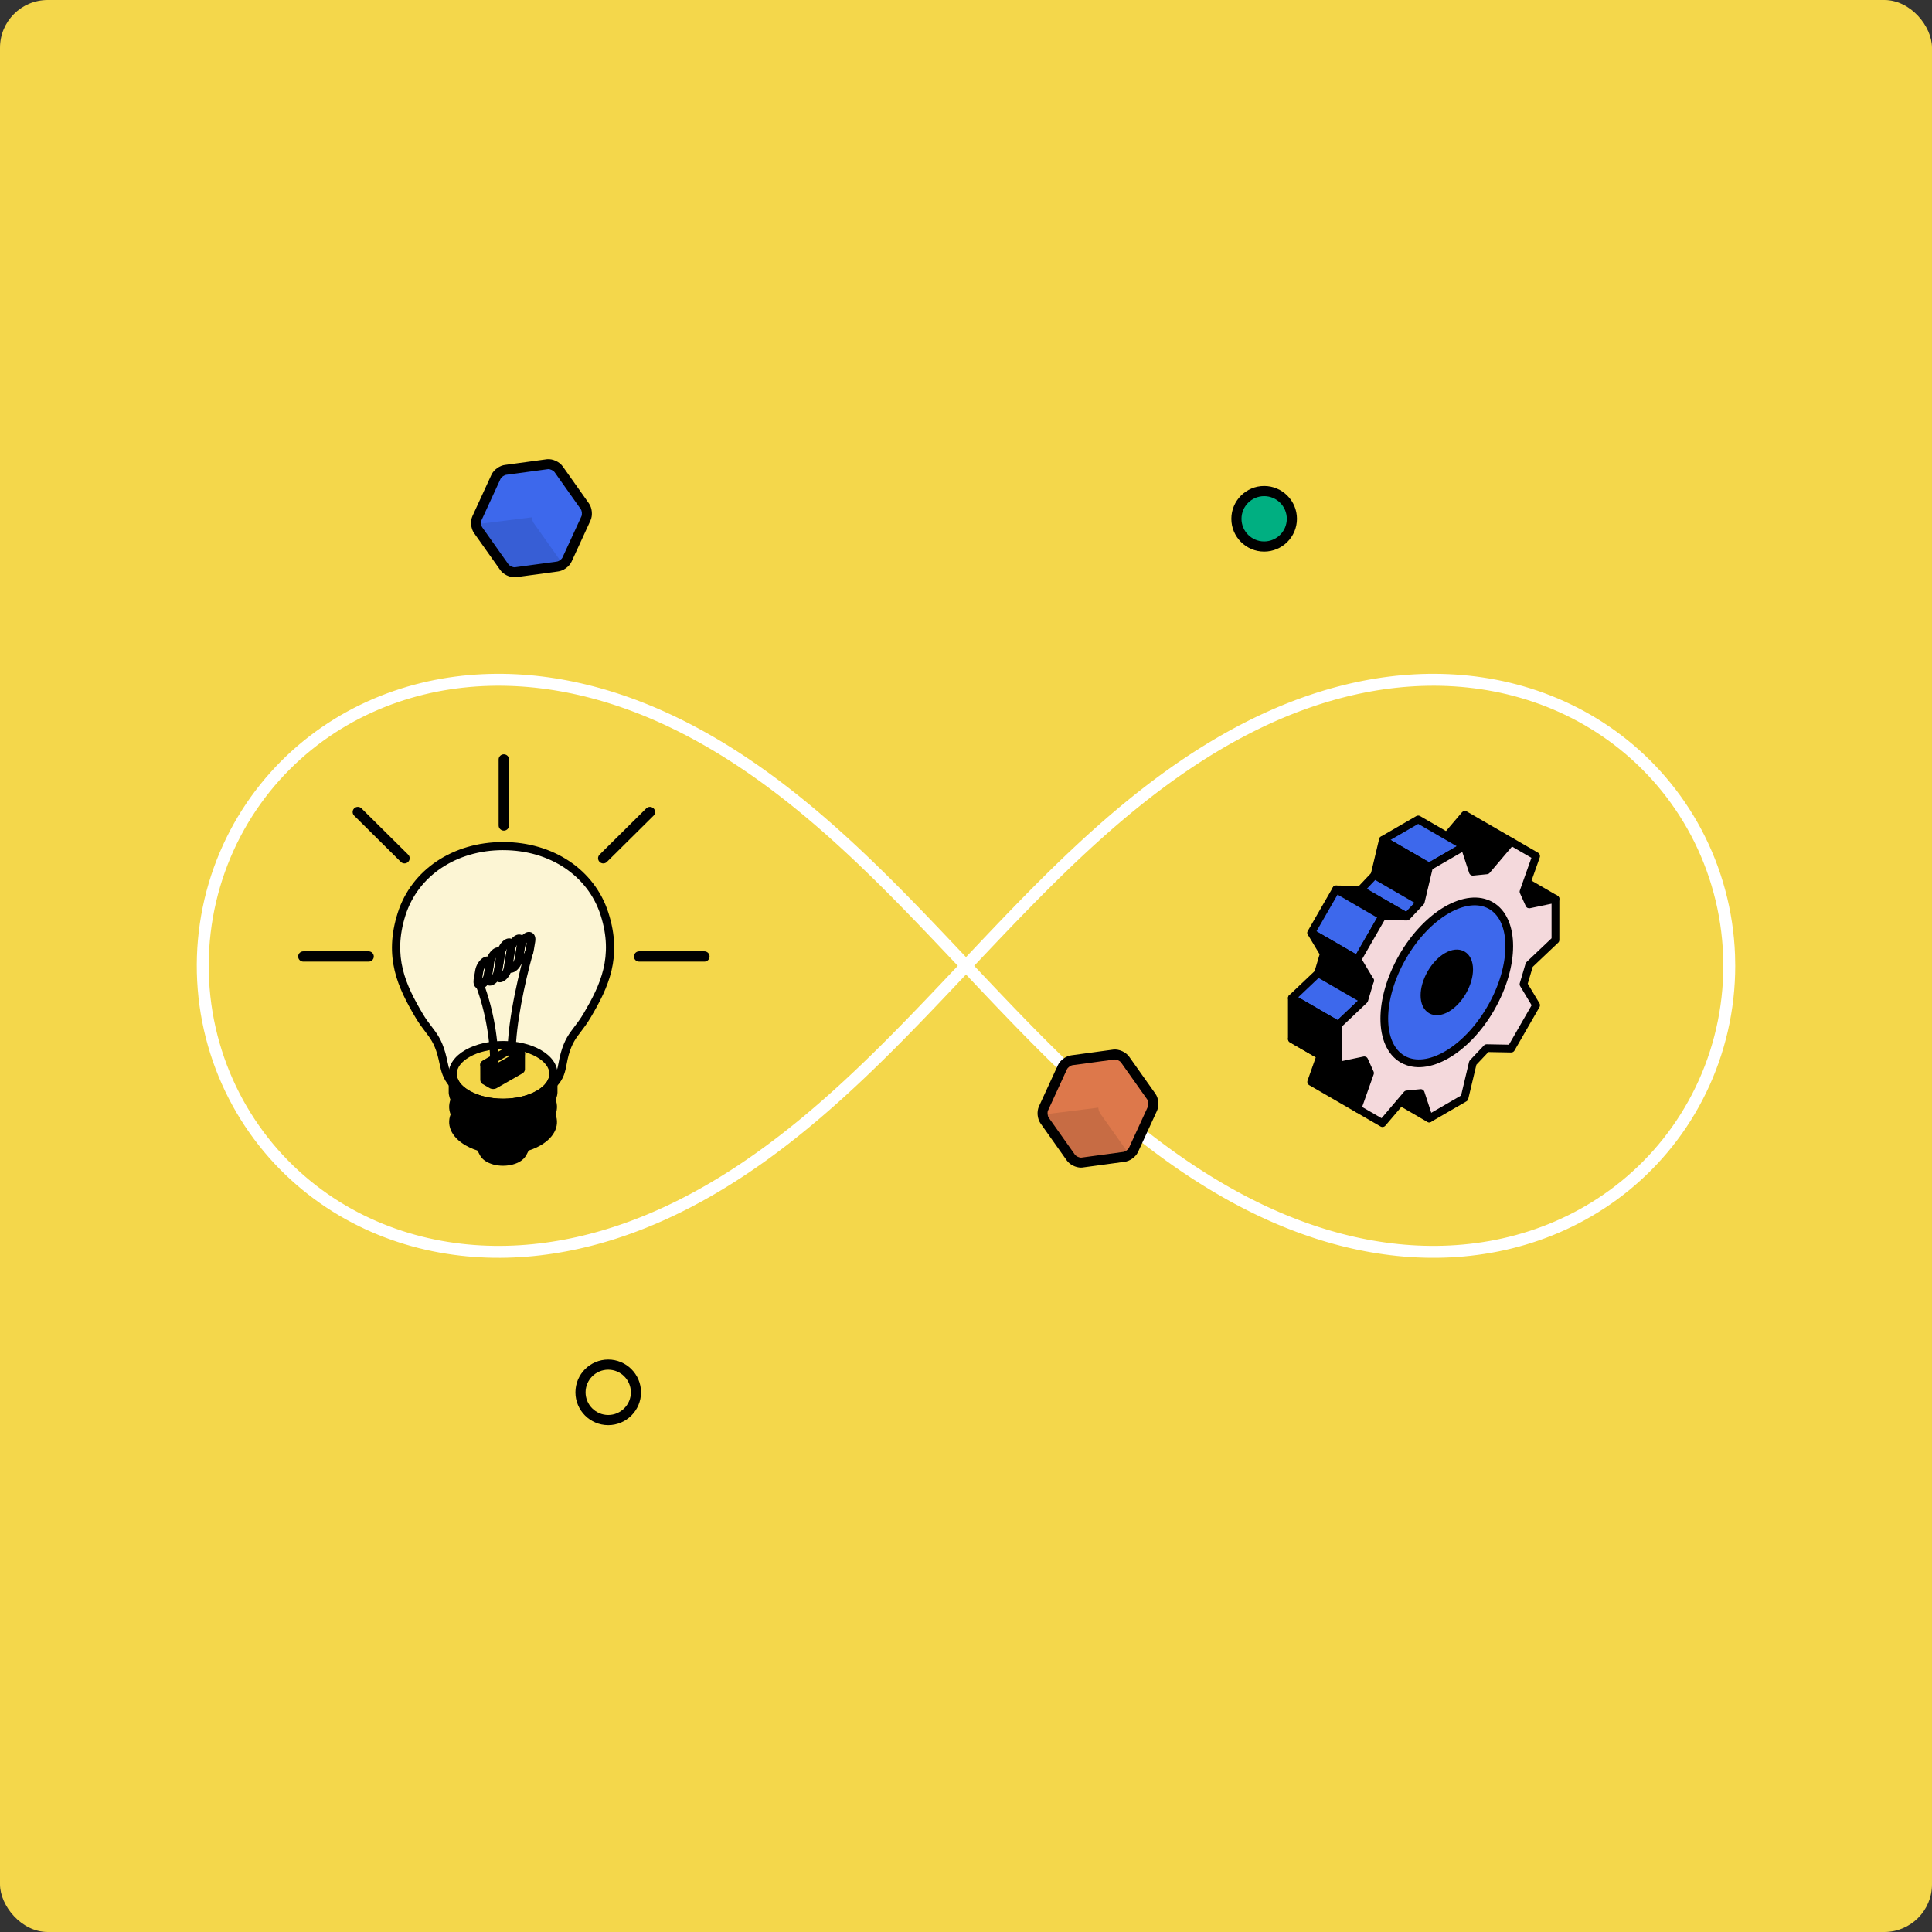<svg width="648" height="648" viewBox="0 0 648 648" fill="none" xmlns="http://www.w3.org/2000/svg">
<rect x="0" y="0" width="648" height="648" fill="#333333" stroke="none"/>
<rect width="648" height="648" rx="16" fill="#F4D74B"/>
<path d="M580 323.934L579.962 326.647L579.847 329.357L579.655 332.062L579.387 334.759L579.043 337.445L578.624 340.118L578.13 342.774L577.562 345.412L576.921 348.029L576.207 350.622L575.423 353.189L574.568 355.728L573.645 358.237L572.654 360.712L571.596 363.152L570.474 365.556L569.289 367.92L568.042 370.244L566.735 372.525L565.37 374.762L563.949 376.952L562.473 379.096L560.944 381.19L559.364 383.234L557.735 385.227L556.059 387.168L554.338 389.055L552.574 390.888L550.768 392.666L548.923 394.388L547.041 396.053L545.124 397.662L543.173 399.213L541.191 400.706L539.179 402.141L537.14 403.519L535.074 404.837L532.985 406.098L530.874 407.3L528.743 408.444L526.593 409.53L524.426 410.559L522.244 411.53L520.048 412.445L517.841 413.302L515.623 414.104L513.395 414.85L511.16 415.542L508.92 416.179L506.674 416.762L504.424 417.293L502.173 417.772L499.92 418.199L497.667 418.575L495.415 418.902L493.166 419.179L490.919 419.409L488.677 419.591L486.44 419.727L484.208 419.817L481.983 419.863L479.766 419.865L477.557 419.824L475.356 419.742L473.165 419.618L470.985 419.455L468.814 419.253L466.655 419.012L464.508 418.734L462.373 418.42L460.25 418.07L458.14 417.686L456.043 417.268L453.96 416.817L451.89 416.335L449.835 415.821L447.794 415.277L445.767 414.704L443.755 414.102L441.758 413.473L439.776 412.816L437.809 412.133L435.857 411.425L433.92 410.692L431.999 409.935L430.092 409.155L428.201 408.352L426.325 407.528L424.465 406.682L422.619 405.816L420.789 404.93L418.973 404.025L417.173 403.101L415.387 402.159L413.616 401.199L411.86 400.223L410.118 399.23L408.391 398.222L406.678 397.198L404.978 396.16L403.293 395.107L401.621 394.041L399.963 392.961L398.318 391.869L396.687 390.764L395.068 389.647L393.462 388.519L391.868 387.379L390.287 386.229L388.718 385.069L387.161 383.898L385.615 382.719L384.081 381.529L382.558 380.331L381.045 379.125L379.544 377.91L378.053 376.687L376.572 375.457L375.102 374.219L373.64 372.975L372.189 371.723L370.747 370.466L369.313 369.202L367.889 367.932L366.472 366.656L365.064 365.375L363.665 364.089L362.272 362.798L360.888 361.502L359.51 360.201L358.139 358.897L356.775 357.588L355.418 356.275L354.067 354.958L352.721 353.638L351.382 352.315L350.047 350.988L348.718 349.659L347.394 348.327L346.074 346.992L344.759 345.654L343.448 344.314L342.141 342.972L340.837 341.628L339.537 340.283L338.24 338.935L336.945 337.586L335.653 336.236L334.364 334.884L333.077 333.531L331.791 332.177L330.507 330.823L329.224 329.468L327.943 328.112L326.662 326.755L325.382 325.399L324.102 324.042L322.821 322.685L321.541 321.329L320.26 319.973L318.979 318.617L317.696 317.261L316.413 315.906L315.127 314.553L313.84 313.2L312.551 311.848L311.26 310.497L309.966 309.148L308.669 307.8L307.369 306.454L306.066 305.11L304.76 303.767L303.449 302.427L302.135 301.09L300.816 299.754L299.492 298.421L298.164 297.091L296.83 295.764L295.492 294.44L294.147 293.12L292.797 291.803L291.44 290.489L290.077 289.18L288.708 287.874L287.331 286.573L285.948 285.276L284.557 283.985L283.158 282.697L281.751 281.416L280.337 280.139L278.913 278.868L277.481 277.603L276.041 276.345L274.59 275.092L273.131 273.847L271.662 272.608L270.183 271.376L268.693 270.153L267.193 268.936L265.683 267.729L264.162 266.529L262.629 265.338L261.085 264.157L259.53 262.985L257.963 261.823L256.384 260.671L254.792 259.53L253.188 258.4L251.571 257.281L249.942 256.175L248.299 255.08L246.643 253.998L244.973 252.93L243.29 251.875L241.593 250.834L239.882 249.808L238.157 248.797L236.417 247.802L234.663 246.823L232.895 245.861L231.112 244.916L229.314 243.989L227.501 243.081L225.673 242.192L223.83 241.323L221.971 240.474L220.098 239.646L218.209 238.839L216.305 238.056L214.386 237.295L212.452 236.558L210.502 235.846L208.537 235.159L206.558 234.498L204.563 233.864L202.553 233.258L200.529 232.68L198.49 232.132L196.437 231.613L194.37 231.126L192.289 230.67L190.194 230.247L188.086 229.857L185.966 229.502L183.832 229.182L181.687 228.898L179.529 228.651L177.361 228.443L175.182 228.273L172.992 228.143L170.794 228.054L168.586 228.007L166.37 228.002L164.146 228.041L161.915 228.124L159.679 228.253L157.437 228.427L155.191 228.649L152.942 228.919L150.691 229.238L148.438 229.606L146.185 230.025L143.933 230.495L141.683 231.018L139.437 231.593L137.195 232.221L134.959 232.904L132.731 233.642L130.511 234.434L128.302 235.283L126.104 236.189L123.92 237.151L121.75 238.17L119.597 239.247L117.463 240.382L115.348 241.575L113.256 242.826L111.187 244.136L109.143 245.504L107.127 246.93L105.14 248.414L103.184 249.955L101.261 251.555L99.373 253.211L97.522 254.924L95.71 256.693L93.939 258.517L92.211 260.396L90.528 262.328L88.891 264.313L87.304 266.349L85.766 268.436L84.282 270.571L82.851 272.755L81.477 274.984L80.161 277.258L78.905 279.575L77.71 281.933L76.577 284.331L75.51 286.765L74.508 289.235L73.573 291.738L72.708 294.273L71.912 296.835L71.187 299.425L70.534 302.038L69.955 304.673L69.449 307.326L69.018 309.997L68.662 312.681L68.382 315.376L68.178 318.08L68.051 320.789L68 323.502L68.026 326.215L68.129 328.926L68.309 331.632L68.564 334.33L68.896 337.018L69.303 339.693L69.785 342.352L70.342 344.993L70.971 347.614L71.673 350.211L72.447 352.782L73.29 355.326L74.203 357.839L75.183 360.32L76.23 362.766L77.342 365.176L78.517 367.546L79.754 369.877L81.052 372.165L82.407 374.408L83.82 376.606L85.288 378.757L86.808 380.86L88.38 382.912L90.001 384.914L91.67 386.863L93.384 388.758L95.142 390.6L96.941 392.387L98.78 394.117L100.656 395.792L102.568 397.41L104.513 398.97L106.491 400.472L108.498 401.917L110.533 403.303L112.594 404.631L114.679 405.901L116.787 407.113L118.915 408.266L121.063 409.361L123.227 410.399L125.407 411.379L127.6 412.303L129.806 413.169L132.023 413.98L134.249 414.735L136.482 415.435L138.722 416.081L140.967 416.673L143.216 417.212L145.468 417.699L147.721 418.134L149.973 418.518L152.225 418.853L154.475 419.138L156.722 419.375L158.965 419.565L161.204 419.708L163.436 419.806L165.662 419.859L167.881 419.868L170.091 419.834L172.293 419.758L174.485 419.641L176.668 419.484L178.84 419.287L181.001 419.053L183.15 418.781L185.287 418.472L187.412 418.128L189.524 417.749L191.623 417.337L193.709 416.891L195.78 416.414L197.838 415.905L199.881 415.366L201.91 414.797L203.924 414.2L205.924 413.575L207.908 412.922L209.878 412.244L211.832 411.54L213.772 410.81L215.696 410.057L217.604 409.281L219.498 408.482L221.376 407.661L223.239 406.818L225.087 405.955L226.92 405.072L228.738 404.17L230.541 403.249L232.329 402.31L234.102 401.353L235.86 400.38L237.604 399.39L239.334 398.384L241.05 397.362L242.751 396.326L244.439 395.276L246.113 394.212L247.773 393.134L249.42 392.044L251.053 390.941L252.674 389.826L254.282 388.699L255.878 387.562L257.461 386.413L259.032 385.254L260.591 384.086L262.139 382.907L263.675 381.719L265.2 380.523L266.714 379.317L268.217 378.104L269.709 376.882L271.192 375.653L272.664 374.417L274.127 373.173L275.58 371.923L277.023 370.666L278.458 369.403L279.884 368.134L281.302 366.86L282.711 365.58L284.112 364.294L285.506 363.004L286.892 361.709L288.27 360.409L289.642 359.105L291.007 357.797L292.365 356.484L293.718 355.168L295.064 353.849L296.405 352.526L297.74 351.2L299.07 349.871L300.395 348.539L301.715 347.204L303.031 345.867L304.343 344.528L305.65 343.186L306.955 341.843L308.255 340.497L309.553 339.15L310.848 337.801L312.14 336.451L313.43 335.099L314.718 333.747L316.003 332.393L317.288 331.039L318.57 329.683L319.852 328.328L321.133 326.971L322.414 325.615L323.694 324.258L324.974 322.902L326.254 321.545L327.535 320.189L328.816 318.833L330.098 317.477L331.382 316.122L332.667 314.768L333.954 313.415L335.242 312.063L336.533 310.712L337.827 309.363L339.123 308.015L340.423 306.668L341.725 305.324L343.031 303.981L344.341 302.641L345.655 301.302L346.973 299.967L348.296 298.633L349.623 297.303L350.956 295.975L352.294 294.651L353.637 293.33L354.987 292.012L356.342 290.698L357.704 289.388L359.073 288.082L360.448 286.78L361.83 285.483L363.22 284.19L364.618 282.902L366.023 281.619L367.437 280.342L368.858 279.07L370.289 277.805L371.728 276.545L373.177 275.291L374.635 274.045L376.103 272.805L377.58 271.572L379.068 270.347L380.566 269.13L382.075 267.92L383.594 266.72L385.125 265.527L386.667 264.345L388.221 263.171L389.786 262.007L391.363 260.854L392.953 259.711L394.555 258.579L396.17 257.459L397.797 256.35L399.438 255.254L401.092 254.17L402.759 253.099L404.44 252.042L406.135 250.999L407.844 249.971L409.566 248.957L411.304 247.96L413.055 246.978L414.822 246.013L416.602 245.066L418.398 244.136L420.209 243.225L422.034 242.332L423.875 241.46L425.731 240.607L427.602 239.776L429.488 238.966L431.39 238.179L433.306 237.415L435.238 236.674L437.186 235.958L439.148 235.267L441.125 234.602L443.118 233.964L445.125 233.353L447.147 232.77L449.183 232.217L451.234 231.694L453.299 231.201L455.378 230.74L457.47 230.312L459.576 229.917L461.695 229.556L463.826 229.23L465.97 228.941L468.125 228.688L470.292 228.473L472.47 228.298L474.657 228.161L476.855 228.066L479.061 228.012L481.276 228L483.499 228.032L485.728 228.108L487.964 228.229L490.204 228.396L492.45 228.611L494.698 228.873L496.949 229.184L499.202 229.544L501.455 229.955L503.707 230.417L505.958 230.931L508.205 231.498L510.447 232.118L512.684 232.792L514.914 233.52L517.135 234.304L519.346 235.144L521.546 236.041L523.733 236.994L525.905 238.004L528.06 239.072L530.198 240.197L532.315 241.381L534.412 242.623L536.484 243.923L538.532 245.282L540.553 246.699L542.545 248.173L544.506 249.706L546.434 251.296L548.328 252.944L550.184 254.648L552.003 256.408L553.78 258.223L555.516 260.093L557.206 262.017L558.85 263.993L560.446 266.021L561.991 268.1L563.484 270.228L564.924 272.404L566.307 274.626L567.632 276.893L568.898 279.203L570.103 281.555L571.246 283.946L572.324 286.375L573.336 288.84L574.281 291.338L575.158 293.867L575.965 296.425L576.701 299.011L577.366 301.62L577.957 304.252L578.475 306.903L578.918 309.57L579.286 312.252L579.578 314.946L579.794 317.649L579.933 320.357L580 323.934Z" stroke="white" stroke-width="4"/>
<g clip-path="url(#clip0_965_4378)">
<path d="M349.988 371.758L356.342 357.945C356.884 356.76 358.378 355.702 359.676 355.582L373.656 353.68C374.955 353.56 376.616 354.323 377.365 355.388L386.15 367.787C386.9 368.852 387.074 370.673 386.525 371.858L380.177 385.664C379.635 386.849 378.142 387.907 376.843 388.027L362.863 389.929C361.565 390.049 359.904 389.286 359.154 388.222L350.37 375.822C349.62 374.757 349.446 372.936 349.995 371.751L349.988 371.758Z" fill="#DD784B"/>
<path d="M362.596 391.623C360.808 391.623 358.799 390.632 357.788 389.199L349.004 376.793C347.906 375.246 347.678 372.782 348.475 371.061L354.822 357.249C355.606 355.542 357.608 354.116 359.482 353.928L373.502 352.02C375.39 351.846 377.64 352.884 378.738 354.43L387.522 366.83C388.62 368.377 388.848 370.841 388.058 372.561L381.711 386.367C380.921 388.074 378.925 389.5 377.051 389.688L363.024 391.596C362.884 391.609 362.743 391.616 362.602 391.616L362.596 391.623ZM373.844 355.348L359.83 357.249C359.134 357.316 358.157 358.006 357.862 358.642L351.515 372.454C351.22 373.09 351.334 374.282 351.736 374.851L360.52 387.257C360.922 387.82 361.986 388.315 362.683 388.268L376.696 386.367C377.399 386.3 378.37 385.61 378.664 384.974L385.012 371.169C385.306 370.533 385.192 369.341 384.791 368.772L376.006 356.365C375.605 355.796 374.527 355.301 373.844 355.354V355.348Z" fill="black"/>
<g opacity="0.1">
<path d="M359.155 388.229C359.905 389.293 361.572 390.057 362.864 389.936L376.844 388.035C378.015 387.927 379.341 387.05 379.991 386.013C379.415 386.863 378.504 386.843 377.835 385.892L369.05 373.492C368.676 372.963 368.441 372.24 368.374 371.504L349.694 373.841C349.761 374.577 349.996 375.3 350.371 375.829L359.155 388.229Z" fill="black"/>
</g>
</g>
<g clip-path="url(#clip1_965_4378)">
<path d="M424 183.299C429.136 183.299 433.299 179.136 433.299 174C433.299 168.865 429.136 164.702 424 164.702C418.865 164.702 414.702 168.865 414.702 174C414.702 179.136 418.865 183.299 424 183.299Z" fill="#00AF81"/>
<path d="M424 185C417.935 185 413 180.065 413 174C413 167.935 417.935 163 424 163C430.065 163 435 167.935 435 174C435 180.065 430.065 185 424 185ZM424 166.403C419.814 166.403 416.403 169.814 416.403 174C416.403 178.186 419.814 181.597 424 181.597C428.186 181.597 431.597 178.186 431.597 174C431.597 169.814 428.186 166.403 424 166.403Z" fill="black"/>
</g>
<g clip-path="url(#clip2_965_4378)">
<path d="M159.988 173.758L166.342 159.945C166.884 158.76 168.378 157.702 169.676 157.582L183.656 155.68C184.955 155.56 186.616 156.323 187.365 157.388L196.15 169.787C196.9 170.852 197.074 172.673 196.525 173.858L190.177 187.664C189.635 188.849 188.142 189.907 186.843 190.027L172.863 191.929C171.565 192.049 169.904 191.286 169.154 190.222L160.37 177.822C159.62 176.757 159.446 174.936 159.995 173.751L159.988 173.758Z" fill="#3D68EC"/>
<path d="M172.596 193.623C170.808 193.623 168.799 192.632 167.788 191.199L159.004 178.793C157.906 177.246 157.678 174.782 158.475 173.061L164.822 159.249C165.606 157.542 167.608 156.116 169.482 155.928L183.502 154.02C185.39 153.846 187.64 154.884 188.738 156.43L197.522 168.83C198.62 170.377 198.848 172.841 198.058 174.561L191.711 188.367C190.921 190.074 188.925 191.5 187.051 191.688L173.024 193.596C172.884 193.609 172.743 193.616 172.602 193.616L172.596 193.623ZM183.844 157.348L169.83 159.249C169.134 159.316 168.157 160.006 167.862 160.642L161.515 174.454C161.22 175.09 161.334 176.282 161.736 176.851L170.52 189.257C170.922 189.82 171.986 190.315 172.683 190.268L186.696 188.367C187.399 188.3 188.37 187.61 188.664 186.974L195.012 173.169C195.306 172.533 195.192 171.341 194.791 170.772L186.006 158.365C185.605 157.796 184.527 157.301 183.844 157.354V157.348Z" fill="black"/>
<g opacity="0.1">
<path d="M169.155 190.229C169.905 191.293 171.572 192.057 172.864 191.936L186.844 190.035C188.015 189.927 189.341 189.05 189.991 188.013C189.415 188.863 188.504 188.843 187.835 187.892L179.05 175.492C178.676 174.963 178.441 174.24 178.374 173.504L159.694 175.841C159.761 176.577 159.996 177.3 160.371 177.829L169.155 190.229Z" fill="black"/>
</g>
</g>
<path d="M204 478C197.935 478 193 473.065 193 467C193 460.935 197.935 456 204 456C210.065 456 215 460.935 215 467C215 473.065 210.065 478 204 478ZM204 459.403C199.814 459.403 196.403 462.814 196.403 467C196.403 471.186 199.814 474.597 204 474.597C208.186 474.597 211.597 471.186 211.597 467C211.597 462.814 208.186 459.403 204 459.403Z" fill="black"/>
<g clip-path="url(#clip3_965_4378)">
<path fill-rule="evenodd" clip-rule="evenodd" d="M521.706 301.511L506.184 292.524L497.398 294.362L512.92 303.349L521.706 301.511Z" fill="black"/>
<path fill-rule="evenodd" clip-rule="evenodd" d="M518.135 300.94L505.974 293.893L500.984 294.941L513.146 301.989L518.135 300.94ZM506.824 291.398L522.275 300.354C522.618 300.526 522.883 300.847 522.969 301.253C523.117 301.957 522.665 302.646 521.963 302.786L513.177 304.624C512.881 304.687 512.553 304.64 512.265 304.476L496.744 295.481C496.44 295.301 496.206 294.996 496.128 294.62C495.98 293.917 496.432 293.236 497.133 293.087L505.919 291.249C506.215 291.187 506.543 291.234 506.824 291.398Z" fill="black"/>
<path fill-rule="evenodd" clip-rule="evenodd" d="M506.848 282.286L491.326 273.291L483.133 282.935L498.654 291.93L506.848 282.286Z" fill="black"/>
<path fill-rule="evenodd" clip-rule="evenodd" d="M504.859 282.63L491.614 274.957L485.128 282.591L498.373 290.264L504.859 282.63ZM491.965 272.172L507.424 281.128C507.518 281.175 507.604 281.23 507.689 281.3C508.227 281.762 508.29 282.583 507.83 283.13L499.652 292.759C499.254 293.236 498.56 293.377 498.007 293.056L482.486 284.061L482.291 283.92C481.745 283.459 481.69 282.638 482.15 282.09L490.344 272.454C490.741 271.992 491.42 271.859 491.965 272.172Z" fill="black"/>
<path fill-rule="evenodd" clip-rule="evenodd" d="M498.654 291.93L483.133 282.935L478.479 283.396L494 292.391L498.654 291.93Z" fill="black"/>
<path fill-rule="evenodd" clip-rule="evenodd" d="M494.53 291.038L482.844 284.272L482.594 284.296L494.28 291.069L494.53 291.046V291.038ZM483.779 281.808L499.301 290.803C499.644 291.007 499.893 291.367 499.94 291.797C500.01 292.509 499.488 293.142 498.778 293.213L494.124 293.674C493.867 293.697 493.594 293.643 493.352 293.51L477.878 284.546C477.504 284.351 477.231 283.975 477.192 283.521C477.122 282.81 477.644 282.176 478.353 282.106L482.976 281.644C483.249 281.613 483.538 281.66 483.787 281.808H483.779Z" fill="black"/>
<path fill-rule="evenodd" clip-rule="evenodd" d="M491.193 283.842L475.672 274.847L463.807 281.715L479.336 290.71L491.193 283.842Z" fill="#3D68EC"/>
<path fill-rule="evenodd" clip-rule="evenodd" d="M488.613 283.834L475.672 276.341L466.387 281.715L479.328 289.208L488.613 283.834ZM476.311 273.721L491.77 282.677C491.988 282.786 492.175 282.958 492.308 283.185C492.666 283.803 492.456 284.601 491.84 284.953L479.983 291.82C479.593 292.039 479.102 292.055 478.688 291.82L463.229 282.864C463.011 282.755 462.824 282.583 462.692 282.356C462.333 281.738 462.543 280.94 463.159 280.588L475.017 273.721C475.406 273.502 475.898 273.478 476.303 273.721H476.311Z" fill="black"/>
<path fill-rule="evenodd" clip-rule="evenodd" d="M479.336 290.71L463.806 281.715L461.008 293.518L476.529 302.513L479.336 290.71Z" fill="black"/>
<path fill-rule="evenodd" clip-rule="evenodd" d="M477.847 291.343L464.665 283.709L462.49 292.876L475.672 300.51L477.855 291.343H477.847ZM464.454 280.596L479.874 289.529C480.42 289.779 480.739 290.397 480.591 291.007L477.785 302.81C477.754 302.927 477.707 303.044 477.645 303.162C477.286 303.78 476.499 303.991 475.883 303.631L460.439 294.683C459.909 294.425 459.605 293.815 459.753 293.22L462.56 281.425C462.591 281.308 462.638 281.191 462.7 281.081C463.051 280.463 463.846 280.252 464.462 280.604L464.454 280.596Z" fill="black"/>
<path fill-rule="evenodd" clip-rule="evenodd" d="M476.529 302.513L461.008 293.518L456.346 298.453L471.867 307.44L476.529 302.513Z" fill="#3D68EC"/>
<path fill-rule="evenodd" clip-rule="evenodd" d="M474.464 302.81L461.242 295.152L458.412 298.156L471.634 305.813L474.471 302.81H474.464ZM461.655 292.391L477.177 301.386C477.262 301.441 477.34 301.496 477.418 301.566C477.933 302.059 477.956 302.88 477.465 303.396L472.803 308.332C472.398 308.754 471.751 308.864 471.228 308.559L455.769 299.603C455.66 299.548 455.551 299.478 455.458 299.384C454.943 298.891 454.92 298.07 455.411 297.554L460.042 292.649C460.439 292.196 461.117 292.071 461.655 292.383V292.391Z" fill="black"/>
<path fill-rule="evenodd" clip-rule="evenodd" d="M471.867 307.44L456.346 298.453L448.152 298.297L463.682 307.292L471.867 307.44Z" fill="black"/>
<path fill-rule="evenodd" clip-rule="evenodd" d="M466.894 306.056L455.987 299.736L453.134 299.681L464.04 306.001L466.894 306.056ZM456.985 297.327L472.468 306.298C472.881 306.517 473.162 306.963 473.154 307.464C473.138 308.175 472.553 308.746 471.844 308.739L463.713 308.59C463.479 308.598 463.237 308.543 463.027 308.418L447.506 299.423C447.116 299.196 446.859 298.766 446.866 298.281C446.882 297.569 447.467 296.998 448.176 297.006L456.369 297.155C456.58 297.155 456.798 297.217 456.993 297.327H456.985Z" fill="black"/>
<path d="M448.156 298.304L439.783 312.854L455.305 321.846L463.677 307.295L448.156 298.304Z" fill="#3D68EC"/>
<path fill-rule="evenodd" clip-rule="evenodd" d="M461.912 307.769L448.62 300.064L441.542 312.376L454.834 320.072L461.912 307.769ZM448.807 297.178L464.329 306.173C464.945 306.533 465.155 307.323 464.797 307.941L456.424 322.489C456.073 323.107 455.278 323.326 454.662 322.966L439.141 313.971C438.525 313.611 438.307 312.821 438.665 312.204L447.038 297.647C447.396 297.029 448.184 296.818 448.807 297.178Z" fill="black"/>
<path fill-rule="evenodd" clip-rule="evenodd" d="M455.309 321.84L439.78 312.853L444.013 319.892L442.08 326.408L457.601 335.395L459.535 328.887L455.309 321.84Z" fill="black"/>
<path fill-rule="evenodd" clip-rule="evenodd" d="M454.366 322.794L443.476 316.482L445.121 319.22C445.331 319.564 445.355 319.971 445.23 320.323L443.608 325.798L456.83 333.455L458.132 329.067L454.366 322.794ZM440.428 311.727L455.863 320.667C456.081 320.768 456.276 320.941 456.417 321.167L460.642 328.207C460.821 328.512 460.884 328.88 460.775 329.247L458.841 335.763C458.81 335.857 458.771 335.95 458.716 336.044C458.366 336.662 457.57 336.881 456.955 336.521L441.496 327.566C440.942 327.292 440.654 326.65 440.833 326.04L442.603 320.072L438.674 313.526C438.44 313.134 438.424 312.634 438.666 312.211C439.024 311.594 439.812 311.375 440.428 311.734V311.727Z" fill="black"/>
<path fill-rule="evenodd" clip-rule="evenodd" d="M457.601 335.395L442.08 326.408L433.294 334.746L448.815 343.733L457.601 335.395Z" fill="#3D68EC"/>
<path fill-rule="evenodd" clip-rule="evenodd" d="M455.457 335.653L442.259 328.011L435.43 334.488L448.628 342.13L455.457 335.653ZM442.727 325.282L458.248 334.277C458.349 334.339 458.451 334.417 458.536 334.511C459.028 335.027 459.004 335.849 458.482 336.341L449.774 344.609C449.376 345.055 448.706 345.18 448.168 344.867L432.647 335.864C432.545 335.802 432.444 335.724 432.358 335.63C431.867 335.113 431.89 334.292 432.413 333.799L441.121 325.532C441.518 325.086 442.189 324.961 442.727 325.274V325.282Z" fill="black"/>
<path fill-rule="evenodd" clip-rule="evenodd" d="M448.815 343.733L433.294 334.746V348.489L442.898 354.058L439.78 362.865L455.301 371.86L459.527 359.924L457.601 355.645L448.815 350.554V343.741V343.733Z" fill="black"/>
<path fill-rule="evenodd" clip-rule="evenodd" d="M447.529 344.484L434.588 336.991V347.738L443.546 352.931C444.091 353.252 444.317 353.909 444.115 354.488L441.355 362.286L454.6 369.959L458.131 359.986L456.588 356.561L448.161 351.68C447.724 351.429 447.49 350.96 447.521 350.483V344.492L447.529 344.484ZM433.941 333.619L449.463 342.614C449.844 342.841 450.11 343.256 450.11 343.733V349.795L458.202 354.48C458.451 354.613 458.662 354.824 458.778 355.098L460.712 359.376C460.844 359.674 460.868 360.01 460.751 360.338L456.525 372.274L456.424 372.493C456.066 373.111 455.278 373.322 454.654 372.963L439.18 363.999C438.619 363.71 438.338 363.037 438.556 362.419L441.316 354.621L432.717 349.638C432.288 349.427 431.992 348.981 431.992 348.473V334.73C431.992 334.511 432.047 334.284 432.171 334.081C432.53 333.463 433.317 333.252 433.941 333.612V333.619Z" fill="black"/>
<path fill-rule="evenodd" clip-rule="evenodd" d="M476.529 366.604L461.008 357.609L463.806 366.158L479.336 375.153L476.529 366.604Z" fill="black"/>
<path fill-rule="evenodd" clip-rule="evenodd" d="M475.453 367.472L463.292 360.432L464.89 365.298L477.052 372.337L475.453 367.472ZM461.647 356.482L477.075 365.423C477.387 365.571 477.644 365.837 477.761 366.189L480.567 374.738C480.669 375.075 480.645 375.458 480.458 375.786C480.108 376.404 479.312 376.623 478.696 376.264L463.269 367.323C462.957 367.175 462.7 366.909 462.583 366.549L459.776 358C459.675 357.664 459.698 357.28 459.885 356.952C460.236 356.334 461.031 356.115 461.647 356.475V356.482Z" fill="black"/>
<path fill-rule="evenodd" clip-rule="evenodd" d="M479.96 338.704L464.438 329.709C465.374 330.194 466.208 330.311 467.261 330.131C470.675 329.537 473.731 326.025 475.306 323.092C476.771 320.362 477.995 316.185 476.686 313.205C476.304 312.345 475.82 311.789 475.041 311.289L490.562 320.284C493.447 322.036 492.948 326.486 492.059 329.208C490.827 333.002 487.678 337.476 483.827 338.845C482.681 339.251 481.371 339.376 480.24 338.845L479.96 338.696V338.704Z" fill="black"/>
<path fill-rule="evenodd" clip-rule="evenodd" d="M479.313 339.822L463.791 330.827C463.175 330.467 462.965 329.677 463.323 329.052C463.682 328.434 464.469 328.223 465.093 328.582C465.405 328.739 465.701 328.841 465.997 328.88C466.317 328.927 466.66 328.911 467.042 328.848C468.321 328.629 469.568 327.886 470.683 326.909C472.133 325.634 473.357 323.975 474.16 322.474C474.908 321.074 475.594 319.267 475.843 317.483C476.031 316.138 475.976 314.816 475.493 313.729C475.352 313.408 475.204 313.158 475.025 312.962C474.853 312.767 474.643 312.587 474.386 312.415L474.331 312.384C473.731 312 473.551 311.203 473.933 310.6C474.308 310.014 475.072 309.826 475.672 310.178L491.302 319.235C492.846 320.213 493.618 321.746 493.898 323.444C494.249 325.54 493.836 327.902 493.283 329.615C492.573 331.789 491.279 334.183 489.595 336.154C488.091 337.914 486.266 339.361 484.255 340.073C483.514 340.331 482.711 340.503 481.901 340.503C481.152 340.503 480.396 340.354 479.687 340.026L479.305 339.83L479.313 339.822ZM469.131 330.937L480.591 337.577L480.833 337.703C481.168 337.851 481.534 337.914 481.909 337.914C482.407 337.914 482.922 337.804 483.398 337.632C484.957 337.077 486.407 335.911 487.638 334.48C489.096 332.775 490.219 330.702 490.835 328.825C491.295 327.417 491.638 325.508 491.365 323.882C491.193 322.865 490.772 321.965 489.954 321.441L478.447 314.777C478.588 315.778 478.556 316.819 478.416 317.859C478.12 319.978 477.325 322.098 476.451 323.725C475.524 325.462 474.097 327.386 472.398 328.88C471.408 329.748 470.308 330.475 469.147 330.945L469.131 330.937Z" fill="black"/>
<path fill-rule="evenodd" clip-rule="evenodd" d="M510.994 330.108L515.22 337.147C512.429 341.997 509.638 346.846 506.847 351.696L498.654 351.547L493.992 356.483L491.185 368.285C487.233 370.577 483.281 372.869 479.328 375.153L476.522 366.604L471.868 367.065L463.674 376.709C460.883 375.09 458.092 373.479 455.302 371.86L459.527 359.924L457.601 355.646L448.815 357.484C448.815 352.9 448.815 348.324 448.815 343.741L457.601 335.403L459.527 328.887L455.302 321.848C458.092 316.998 460.883 312.149 463.674 307.3L471.868 307.448L476.529 302.513L479.336 290.71C483.288 288.418 487.241 286.126 491.193 283.842L494 292.391L498.662 291.93L506.855 282.286C509.646 283.905 512.437 285.516 515.228 287.135L511.002 299.071L512.928 303.35L521.714 301.511V315.254L512.928 323.592L511.002 330.108H510.994ZM490.562 332.564C493.485 327.48 493.485 321.981 490.562 320.284C487.638 318.586 482.891 321.34 479.96 326.424C477.036 331.508 477.036 337.006 479.96 338.704C482.883 340.401 487.631 337.648 490.562 332.564Z" fill="#F4D9DC"/>
<path fill-rule="evenodd" clip-rule="evenodd" d="M512.398 329.928L516.327 336.482C516.592 336.92 516.569 337.452 516.304 337.859L507.962 352.352C507.705 352.798 507.229 353.033 506.754 352.994L499.207 352.853L495.185 357.116L492.456 368.583C492.363 368.981 492.09 369.294 491.739 369.459L479.975 376.271C479.359 376.631 478.572 376.412 478.213 375.794L478.104 375.552L475.625 367.996L472.523 368.301L464.664 377.546C464.236 378.047 463.503 378.141 462.973 377.781L454.67 372.971C454.125 372.658 453.891 371.993 454.093 371.422L458.139 359.971L456.853 357.116L449.081 358.743C448.379 358.891 447.701 358.438 447.553 357.734L447.529 357.468V343.725C447.529 343.303 447.724 342.927 448.036 342.693L456.463 334.691L458.132 329.052L454.202 322.497C453.93 322.043 453.969 321.496 454.249 321.089L462.567 306.634C462.809 306.212 463.253 305.977 463.706 305.985L471.33 306.126L475.352 301.863L478.073 290.397C478.167 289.998 478.44 289.677 478.79 289.521L490.554 282.708C491.17 282.356 491.957 282.567 492.316 283.185L492.425 283.427L494.912 290.991L498.015 290.678L505.873 281.433C506.302 280.932 507.034 280.838 507.565 281.198L515.867 286.009C516.413 286.321 516.647 286.986 516.444 287.565L512.398 299.016L513.684 301.871L521.457 300.244C522.158 300.096 522.836 300.549 522.985 301.253L523.008 301.519V315.262C523.008 315.684 522.813 316.06 522.501 316.294L514.074 324.296L512.406 329.935L512.398 329.928ZM513.715 337.163L509.88 330.772C509.701 330.475 509.638 330.1 509.747 329.74L511.673 323.224C511.735 323.013 511.852 322.818 512.024 322.653L520.396 314.707V303.107L513.232 304.609C512.632 304.765 511.993 304.468 511.735 303.881L509.81 299.603C509.677 299.306 509.654 298.961 509.771 298.641L513.637 287.714L507.128 283.944L499.636 292.767C499.426 293.009 499.129 293.181 498.779 293.212L494.218 293.666C493.594 293.776 492.963 293.416 492.76 292.79L490.453 285.75L480.459 291.539L477.785 302.802C477.73 303.021 477.621 303.224 477.457 303.396L472.795 308.332C472.554 308.582 472.211 308.739 471.837 308.731L464.399 308.59L456.791 321.816L460.626 328.207C460.805 328.512 460.868 328.879 460.759 329.247L458.825 335.763C458.763 335.974 458.646 336.177 458.475 336.334L450.102 344.28V355.88L457.266 354.378C457.866 354.222 458.506 354.519 458.763 355.106L460.696 359.384C460.829 359.681 460.852 360.018 460.735 360.346L456.869 371.273L463.378 375.043L470.878 366.22C471.088 365.978 471.384 365.806 471.735 365.775L476.311 365.321C476.927 365.219 477.543 365.587 477.746 366.197L480.053 373.229L490.047 367.441L492.721 356.177C492.776 355.966 492.885 355.755 493.049 355.583L497.711 350.647C497.952 350.397 498.295 350.241 498.67 350.248L506.099 350.389L513.708 337.163H513.715ZM489.478 331.852C490.796 329.536 491.458 327.143 491.458 325.149C491.458 323.389 490.944 321.996 489.915 321.402L489.86 321.371C488.831 320.815 487.397 321.066 485.9 321.926C484.169 322.927 482.423 324.718 481.074 327.065L481.036 327.127C479.718 329.443 479.055 331.836 479.055 333.831C479.055 335.591 479.57 336.983 480.599 337.577C481.636 338.172 483.094 337.929 484.614 337.053C486.344 336.052 488.091 334.261 489.439 331.914L489.478 331.852ZM494.054 325.156C494.054 322.473 493.103 320.268 491.217 319.165L491.131 319.118C489.252 318.078 486.914 318.375 484.629 319.689C482.525 320.909 480.427 323.037 478.853 325.774L478.806 325.852C477.255 328.582 476.475 331.429 476.475 333.838C476.475 336.521 477.426 338.727 479.32 339.83C481.207 340.925 483.593 340.643 485.908 339.306C488.013 338.086 490.11 335.958 491.685 333.221L491.724 333.142C493.275 330.42 494.054 327.565 494.054 325.156Z" fill="black"/>
<path fill-rule="evenodd" clip-rule="evenodd" d="M500.08 338.078C508.266 323.858 508.266 308.488 500.08 303.741C491.895 299.001 478.626 306.689 470.449 320.909C462.263 335.129 462.263 350.499 470.449 355.247C478.634 359.987 491.903 352.306 500.08 338.078ZM490.562 332.564C487.638 337.648 482.891 340.401 479.96 338.704C477.036 337.006 477.036 331.508 479.96 326.424C482.883 321.339 487.631 318.586 490.562 320.283C493.485 321.981 493.485 327.479 490.562 332.564Z" fill="#3D68EC"/>
<path fill-rule="evenodd" clip-rule="evenodd" d="M499.005 337.358L499.02 337.327C502.949 330.452 504.922 323.326 504.922 317.35C504.922 311.64 503.121 307.049 499.504 304.906L499.363 304.828C495.715 302.755 490.843 303.482 485.908 306.337C480.731 309.341 475.539 314.652 471.564 321.558L471.525 321.613C467.572 328.504 465.592 335.653 465.592 341.629C465.592 347.378 467.432 351.993 471.088 354.112L471.15 354.152C474.807 356.232 479.679 355.505 484.622 352.642C489.798 349.646 494.982 344.335 498.958 337.429L499.005 337.35V337.358ZM501.156 338.797C496.954 346.072 491.435 351.696 485.9 354.895C480.194 358.203 474.425 358.97 469.919 356.435L469.693 356.31C465.233 353.674 463.004 348.262 463.004 341.637C463.004 335.231 465.101 327.636 469.272 320.346L469.318 320.26C473.528 312.955 479.063 307.307 484.606 304.092C490.351 300.768 496.159 300.01 500.673 302.591L500.72 302.614C505.234 305.234 507.502 310.671 507.502 317.35C507.502 323.741 505.421 331.328 501.25 338.61L501.149 338.79L501.156 338.797ZM489.486 331.852L489.447 331.914C488.098 334.261 486.352 336.052 484.622 337.053C483.101 337.929 481.644 338.18 480.607 337.577C479.578 336.983 479.063 335.591 479.063 333.831C479.063 331.836 479.726 329.451 481.043 327.127L481.082 327.065C482.431 324.718 484.177 322.927 485.908 321.926C487.405 321.058 488.839 320.808 489.868 321.371L489.923 321.402C490.952 321.996 491.466 323.389 491.466 325.149C491.466 327.143 490.804 329.529 489.486 331.852ZM494.054 325.156C494.054 327.565 493.275 330.413 491.724 333.142L491.685 333.221C490.11 335.958 488.013 338.086 485.908 339.306C483.593 340.643 481.215 340.925 479.32 339.83C477.426 338.727 476.475 336.521 476.475 333.839C476.475 331.429 477.255 328.582 478.806 325.853L478.853 325.774C480.427 323.037 482.525 320.909 484.629 319.689C486.914 318.367 489.252 318.078 491.131 319.118L491.217 319.165C493.111 320.26 494.054 322.474 494.054 325.156Z" fill="black"/>
<path fill-rule="evenodd" clip-rule="evenodd" d="M432.647 349.607C432.031 349.247 431.82 348.457 432.179 347.832C432.537 347.214 433.325 347.003 433.949 347.362L449.47 356.357C450.086 356.717 450.296 357.507 449.938 358.133C449.579 358.751 448.792 358.962 448.168 358.602L432.647 349.607Z" fill="black"/>
<path fill-rule="evenodd" clip-rule="evenodd" d="M443.366 321.011C442.75 320.659 442.532 319.861 442.891 319.243C443.242 318.625 444.037 318.406 444.653 318.766L460.174 327.761C460.79 328.121 461.008 328.911 460.65 329.529C460.299 330.147 459.504 330.358 458.888 330.006L443.366 321.011Z" fill="black"/>
</g>
<g clip-path="url(#clip4_965_4378)">
<path fill-rule="evenodd" clip-rule="evenodd" d="M176.354 384.779L175.291 386.832C174.379 388.457 172.432 389.15 170.684 389.477C168.998 389.733 167.504 389.689 165.854 389.274C164.404 388.867 162.941 388.187 162.176 386.832L161.117 384.779C165.889 386.183 171.586 386.183 176.359 384.779H176.354Z" fill="black"/>
<path d="M168.696 390.081C167.704 390.081 166.748 389.958 165.743 389.706C163.772 389.154 162.478 388.284 161.784 387.048L160.241 384.063L161.237 384.354C165.93 385.737 171.533 385.737 176.225 384.354L177.222 384.059L175.683 387.03C174.864 388.483 173.214 389.45 170.764 389.909C170.039 390.02 169.358 390.077 168.691 390.077L168.696 390.081ZM161.971 385.472L162.572 386.633C163.145 387.653 164.231 388.364 165.974 388.854C167.517 389.242 168.954 389.3 170.617 389.044C172.783 388.638 174.228 387.821 174.904 386.62L175.5 385.472C171.195 386.545 166.276 386.545 161.971 385.472Z" fill="black"/>
<path fill-rule="evenodd" clip-rule="evenodd" d="M162.869 386.169L162.998 386.412C163.496 387.3 164.488 387.936 166.111 388.395C167.583 388.761 168.962 388.819 170.545 388.576C172.551 388.201 173.885 387.468 174.49 386.39L174.606 386.174C170.817 386.955 166.658 386.955 162.873 386.174L162.869 386.169ZM168.7 390.558C167.668 390.558 166.676 390.426 165.631 390.17C163.509 389.569 162.122 388.633 161.37 387.282L160.294 385.211C160.129 384.884 160.169 384.487 160.41 384.196C160.645 383.913 161.028 383.807 161.384 383.909C165.987 385.269 171.493 385.269 176.105 383.909C176.465 383.807 176.843 383.917 177.079 384.196C177.314 384.483 177.359 384.884 177.19 385.211L176.131 387.256C175.228 388.863 173.463 389.901 170.861 390.386C170.109 390.497 169.398 390.558 168.708 390.558H168.7Z" fill="black"/>
<path d="M168.7 391C167.663 391 166.623 390.867 165.524 390.598C163.269 389.958 161.788 388.947 160.979 387.494L159.894 385.414C159.645 384.929 159.711 384.341 160.058 383.917C160.41 383.502 160.97 383.334 161.499 383.485C166.027 384.823 171.435 384.823 175.967 383.485C176.501 383.334 177.061 383.502 177.408 383.913C177.759 384.341 177.821 384.929 177.572 385.41L176.514 387.454C175.544 389.181 173.672 390.307 170.932 390.819C170.096 390.943 169.371 391 168.695 391H168.7ZM161.112 384.31C160.97 384.31 160.837 384.368 160.748 384.478C160.628 384.628 160.601 384.836 160.69 385.012L161.766 387.079C162.447 388.302 163.754 389.181 165.755 389.746C166.783 390.002 167.726 390.121 168.7 390.121C169.327 390.121 170.012 390.068 170.79 389.953C173.236 389.494 174.908 388.518 175.736 387.044L176.79 385.012C176.879 384.84 176.856 384.633 176.727 384.478C176.607 384.337 176.416 384.284 176.22 384.337C171.533 385.719 165.938 385.719 161.25 384.337C161.206 384.324 161.157 384.319 161.112 384.319V384.31ZM168.7 389.163C167.788 389.163 166.916 389.053 166 388.823C164.243 388.324 163.167 387.626 162.607 386.629L162.033 385.547L162.958 385.737C166.685 386.505 170.786 386.505 174.513 385.737L175.429 385.547L174.882 386.593C174.201 387.799 172.774 388.607 170.621 389.008C169.949 389.11 169.313 389.163 168.695 389.163H168.7ZM163.861 386.801C164.368 387.278 165.142 387.657 166.231 387.966C167.632 388.315 168.944 388.368 170.474 388.134C171.893 387.869 172.943 387.419 173.601 386.801C170.425 387.322 167.041 387.322 163.865 386.801H163.861Z" fill="black"/>
<path fill-rule="evenodd" clip-rule="evenodd" d="M180.539 383.03C185.017 380.469 186.423 376.799 184.742 373.536L181.539 367.354H155.926L152.729 373.536C151.048 376.799 152.449 380.469 156.932 383.03C163.452 386.77 174.023 386.77 180.543 383.03H180.539Z" fill="black"/>
<path d="M168.735 386.267C164.381 386.267 160.023 385.317 156.705 383.414C152.146 380.813 150.469 376.95 152.328 373.338L155.651 366.913H181.806L185.133 373.333C186.992 376.945 185.315 380.804 180.757 383.41C177.443 385.313 173.085 386.262 168.731 386.262L168.735 386.267ZM156.198 367.796L153.12 373.74C151.497 376.888 153.04 380.306 157.149 382.646C163.54 386.311 173.93 386.311 180.316 382.646C184.426 380.297 185.969 376.883 184.346 373.735L181.268 367.792H156.198V367.796Z" fill="black"/>
<path fill-rule="evenodd" clip-rule="evenodd" d="M156.496 368.269L153.552 373.96C152.035 376.901 153.472 379.996 157.395 382.244C163.652 385.829 173.828 385.829 180.081 382.244C183.999 379.996 185.44 376.897 183.924 373.96L180.979 368.269H156.501H156.496ZM168.736 386.739C164.293 386.739 159.849 385.763 156.469 383.825C151.666 381.078 149.918 376.98 151.906 373.121L155.109 366.931C155.269 366.626 155.584 366.432 155.927 366.432H181.54C181.887 366.432 182.207 366.626 182.362 366.931L185.565 373.121C187.548 376.972 185.805 381.069 181.002 383.825C177.617 385.759 173.179 386.739 168.736 386.739Z" fill="black"/>
<path d="M168.735 387.181C164.03 387.181 159.591 386.125 156.247 384.209C151.221 381.334 149.407 377.012 151.506 372.923L154.708 366.732C154.948 366.273 155.415 365.99 155.922 365.99H181.535C182.047 365.99 182.523 366.282 182.754 366.732L185.956 372.923C188.06 377.003 186.245 381.326 181.219 384.209C177.87 386.125 173.436 387.181 168.731 387.181H168.735ZM155.927 366.878C155.753 366.878 155.584 366.979 155.5 367.143L152.298 373.329C150.434 376.954 152.115 380.831 156.687 383.445C159.903 385.286 164.177 386.297 168.731 386.297C173.285 386.297 177.564 385.286 180.775 383.445C185.347 380.822 187.028 376.945 185.164 373.325L181.962 367.134C181.882 366.975 181.713 366.873 181.535 366.873H155.922L155.927 366.878ZM168.735 385.366C164.546 385.366 160.356 384.452 157.168 382.624C153.018 380.244 151.515 376.932 153.152 373.757L156.22 367.827H181.242L184.31 373.757C185.947 376.928 184.444 380.244 180.294 382.624C177.106 384.452 172.92 385.366 168.731 385.366H168.735ZM156.767 368.71L153.948 374.159C152.551 376.861 153.925 379.74 157.617 381.855C163.75 385.37 173.725 385.37 179.858 381.855C183.55 379.736 184.924 376.861 183.528 374.155L180.704 368.706H156.767V368.71ZM180.566 383.472L180.539 382.588H180.566V383.472Z" fill="black"/>
<path fill-rule="evenodd" clip-rule="evenodd" d="M202.758 306.548C207.468 321.318 202.331 331.399 197.008 340.446C193.654 346.155 191.266 346.963 189.425 353.454C188.313 357.358 188.704 360.369 185.609 363.562C177.137 372.282 159.436 372.53 151.862 363.562C149.002 360.166 149.158 357.353 148.046 353.454C146.2 346.968 143.812 346.155 140.463 340.446C135.139 331.399 130.002 321.318 134.717 306.548C139.56 291.371 154.152 283.785 168.735 283.785C183.318 283.785 197.911 291.371 202.758 306.548Z" fill="#FCF5D4"/>
<path d="M168.286 370.64C167.953 370.64 167.615 370.635 167.277 370.622C160.703 370.392 154.962 367.924 151.519 363.849C149.345 361.261 148.86 359.027 148.304 356.435C148.108 355.53 147.908 354.589 147.619 353.573C146.467 349.52 145.111 347.745 143.394 345.497C142.416 344.217 141.308 342.764 140.081 340.671C134.37 330.961 129.629 321.035 134.294 306.42C138.769 292.404 152.289 283.348 168.74 283.348C185.191 283.348 198.711 292.404 203.186 306.42C207.846 321.04 203.105 330.966 197.395 340.671C196.167 342.76 195.06 344.212 194.082 345.493C192.365 347.74 191.008 349.516 189.856 353.573C189.554 354.642 189.363 355.644 189.176 356.611C188.7 359.111 188.255 361.469 185.929 363.866C181.775 368.14 175.238 370.635 168.286 370.635V370.64ZM168.736 284.227C152.68 284.227 139.494 293.04 135.139 306.68C130.585 320.951 135.242 330.688 140.846 340.221C142.046 342.265 143.14 343.696 144.101 344.959C145.804 347.189 147.272 349.114 148.473 353.331C148.771 354.373 148.976 355.326 149.171 356.245C149.705 358.722 150.163 360.859 152.2 363.274C155.482 367.16 160.988 369.514 167.308 369.734C174.384 369.973 181.104 367.558 185.285 363.252C187.424 361.045 187.828 358.912 188.3 356.444C188.487 355.455 188.682 354.435 188.998 353.326C190.194 349.109 191.667 347.18 193.37 344.95C194.331 343.691 195.425 342.261 196.626 340.216C202.229 330.688 206.886 320.951 202.336 306.676C197.978 293.036 184.791 284.218 168.74 284.218L168.736 284.227Z" fill="black"/>
<path fill-rule="evenodd" clip-rule="evenodd" d="M168.736 284.699C152.898 284.699 139.885 293.389 135.593 306.83C131.101 320.912 135.709 330.546 141.259 339.987C142.442 342.009 143.528 343.422 144.484 344.672C146.214 346.946 147.713 348.902 148.936 353.203C149.234 354.249 149.443 355.216 149.643 356.139C150.185 358.66 150.612 360.643 152.569 362.97C155.767 366.754 161.144 369.046 167.326 369.262C174.286 369.505 180.851 367.129 184.947 362.921C186.988 360.82 187.357 358.846 187.833 356.355C188.02 355.362 188.22 354.315 188.536 353.203C189.759 348.902 191.258 346.941 192.988 344.672C193.944 343.422 195.025 342.009 196.212 339.987C201.758 330.551 206.37 320.916 201.874 306.83C197.582 293.389 184.573 284.699 168.731 284.699H168.736ZM168.282 371.117C167.944 371.117 167.602 371.099 167.255 371.095C160.548 370.861 154.677 368.33 151.146 364.144C148.891 361.469 148.371 359.071 147.828 356.519C147.637 355.636 147.437 354.708 147.148 353.693C146.018 349.728 144.688 347.983 143.003 345.776C142.015 344.486 140.899 343.02 139.658 340.914C133.885 331.107 129.104 321.079 133.828 306.278C138.369 292.056 152.067 282.867 168.731 282.867C185.396 282.867 199.094 292.056 203.63 306.278C208.354 321.079 203.568 331.112 197.8 340.914C196.559 343.02 195.443 344.491 194.455 345.776C192.765 347.983 191.436 349.728 190.306 353.693C190.008 354.753 189.821 355.746 189.639 356.7C189.154 359.27 188.691 361.694 186.268 364.193C182.025 368.564 175.358 371.117 168.278 371.117H168.282Z" fill="black"/>
<path d="M168.282 371.558C168.059 371.558 167.832 371.549 167.606 371.545L167.245 371.536C160.405 371.298 154.415 368.706 150.808 364.431C148.473 361.658 147.948 359.208 147.396 356.611C147.214 355.777 147.01 354.828 146.725 353.812C145.622 349.931 144.314 348.217 142.66 346.049C141.717 344.822 140.556 343.303 139.28 341.135C133.458 331.244 128.628 321.123 133.409 306.141C138.008 291.733 151.875 282.421 168.735 282.421C185.596 282.421 199.463 291.733 204.061 306.141C208.842 321.119 204.013 331.24 198.191 341.135C196.914 343.303 195.749 344.822 194.815 346.045C193.156 348.213 191.849 349.926 190.741 353.816C190.466 354.797 190.288 355.724 190.114 356.62L190.083 356.784C189.585 359.415 189.114 361.906 186.592 364.502C182.3 368.922 175.455 371.563 168.282 371.563V371.558ZM168.735 283.308C152.271 283.308 138.737 292.378 134.259 306.411C129.589 321.048 134.334 330.979 140.049 340.693C141.299 342.817 142.446 344.31 143.367 345.511C145.084 347.763 146.436 349.533 147.588 353.573C147.881 354.616 148.09 355.578 148.273 356.426C148.802 358.912 149.304 361.257 151.497 363.862C154.944 367.946 160.694 370.423 167.277 370.653L167.637 370.662C167.855 370.671 168.068 370.675 168.286 370.675C175.224 370.675 181.829 368.136 185.956 363.884C188.291 361.477 188.74 359.115 189.211 356.616L189.243 356.452C189.42 355.538 189.598 354.593 189.887 353.573C191.039 349.524 192.396 347.749 194.108 345.511C195.029 344.31 196.172 342.813 197.426 340.689C203.141 330.975 207.886 321.04 203.216 306.406C198.738 292.374 185.204 283.304 168.74 283.304L168.735 283.308ZM168.286 369.717C167.961 369.717 167.637 369.712 167.308 369.699C160.997 369.474 155.5 367.125 152.222 363.248C150.189 360.837 149.754 358.802 149.202 356.227L149.189 356.17C148.993 355.265 148.788 354.329 148.504 353.317C147.307 349.101 145.835 347.171 144.132 344.941L144.096 344.892C143.14 343.643 142.06 342.225 140.872 340.203C135.273 330.674 130.621 320.942 135.166 306.693C139.52 293.062 152.693 284.253 168.731 284.253C184.768 284.253 197.942 293.062 202.296 306.693C206.841 320.942 202.194 330.674 196.594 340.203C195.389 342.252 194.299 343.674 193.339 344.932C191.631 347.171 190.159 349.101 188.958 353.317C188.642 354.421 188.442 355.49 188.264 356.435C187.788 358.921 187.383 361.04 185.262 363.226C181.273 367.324 174.984 369.717 168.286 369.717ZM168.735 285.141C153.094 285.141 140.249 293.707 136.015 306.963C131.577 320.867 136.144 330.414 141.641 339.762C142.802 341.74 143.865 343.131 144.808 344.363L144.839 344.402C146.605 346.716 148.121 348.708 149.362 353.083C149.656 354.121 149.865 355.07 150.06 355.989L150.074 356.046C150.603 358.501 151.017 360.444 152.907 362.687C156.02 366.37 161.277 368.609 167.339 368.82C174.152 369.05 180.61 366.736 184.622 362.617C186.561 360.621 186.925 358.718 187.383 356.311C187.57 355.313 187.779 354.227 188.104 353.083C189.349 348.708 190.87 346.716 192.627 344.411C193.579 343.166 194.651 341.766 195.829 339.766C201.322 330.414 205.889 320.872 201.451 306.967C197.217 293.712 184.373 285.145 168.735 285.145V285.141Z" fill="black"/>
<path fill-rule="evenodd" clip-rule="evenodd" d="M178.324 376.998C183.621 373.96 183.621 369.041 178.324 365.999C173.027 362.97 164.435 362.97 159.142 365.999C153.85 369.041 153.85 373.96 159.142 376.998C164.439 380.036 173.027 380.036 178.324 376.998Z" fill="#F4D9DC"/>
<path d="M168.731 379.705C165.177 379.705 161.624 378.928 158.92 377.378C156.215 375.828 154.73 373.74 154.726 371.501C154.726 369.258 156.215 367.169 158.92 365.615C164.332 362.52 173.134 362.52 178.546 365.615C181.255 367.169 182.745 369.262 182.745 371.501C182.745 373.74 181.255 375.828 178.551 377.378C175.847 378.928 172.289 379.705 168.735 379.705H168.731ZM168.735 364.162C165.342 364.162 161.948 364.9 159.364 366.379C156.945 367.77 155.615 369.589 155.615 371.501C155.615 373.413 156.949 375.228 159.364 376.614C164.528 379.577 172.933 379.577 178.101 376.614C180.521 375.228 181.851 373.413 181.851 371.501C181.851 369.589 180.521 367.77 178.097 366.379C175.513 364.9 172.12 364.162 168.731 364.162H168.735Z" fill="black"/>
<path fill-rule="evenodd" clip-rule="evenodd" d="M168.735 364.63C165.426 364.63 162.118 365.35 159.609 366.794C157.345 368.096 156.1 369.761 156.1 371.501C156.1 373.241 157.345 374.905 159.609 376.199C164.639 379.087 172.836 379.087 177.87 376.199C180.13 374.905 181.375 373.232 181.375 371.501C181.375 369.77 180.13 368.096 177.87 366.794C175.353 365.35 172.044 364.63 168.74 364.63H168.735ZM168.735 380.173C165.097 380.173 161.455 379.383 158.684 377.793C155.824 376.155 154.25 373.921 154.25 371.501C154.25 369.081 155.824 366.847 158.684 365.209C164.23 362.029 173.245 362.029 178.791 365.209C181.651 366.847 183.225 369.081 183.225 371.501C183.225 373.921 181.651 376.15 178.791 377.793C176.02 379.387 172.378 380.173 168.74 380.173H168.735Z" fill="black"/>
<path d="M168.735 380.615C164.848 380.615 161.201 379.749 158.457 378.173C155.455 376.451 153.801 374.084 153.801 371.501C153.801 368.918 155.455 366.547 158.457 364.824C164.123 361.579 173.343 361.579 179.009 364.824C182.011 366.547 183.665 368.918 183.665 371.501C183.665 374.084 182.011 376.455 179.009 378.173C176.274 379.745 172.622 380.615 168.735 380.615ZM168.735 363.261C165.177 363.261 161.615 364.038 158.906 365.593C156.189 367.147 154.695 369.249 154.695 371.501C154.695 373.753 156.189 375.855 158.906 377.409C161.513 378.906 165.004 379.731 168.735 379.731C172.467 379.731 175.962 378.906 178.564 377.409C181.282 375.85 182.776 373.753 182.776 371.501C182.776 369.249 181.282 367.147 178.564 365.593C175.856 364.038 172.293 363.261 168.735 363.261ZM168.735 378.804C165.346 378.804 161.962 378.062 159.382 376.583C156.976 375.205 155.651 373.404 155.651 371.501C155.651 369.598 156.976 367.796 159.382 366.41C161.873 364.979 165.195 364.189 168.735 364.189C172.275 364.189 175.589 364.979 178.088 366.41C180.49 367.796 181.815 369.602 181.815 371.501C181.815 373.4 180.49 375.205 178.088 376.583C175.509 378.062 172.12 378.804 168.735 378.804ZM168.735 365.072C165.351 365.072 162.189 365.818 159.832 367.174C157.71 368.397 156.54 369.933 156.54 371.501C156.54 373.068 157.71 374.605 159.827 375.815C164.737 378.636 172.729 378.636 177.644 375.815C179.761 374.601 180.926 373.068 180.926 371.501C180.926 369.933 179.761 368.397 177.644 367.174C175.278 365.818 172.115 365.072 168.735 365.072Z" fill="black"/>
<path fill-rule="evenodd" clip-rule="evenodd" d="M180.539 377.956C185.017 375.386 186.423 371.717 184.742 368.472L181.539 362.281H155.926L152.729 368.472C151.048 371.717 152.449 375.386 156.932 377.956C163.452 381.696 174.023 381.696 180.543 377.956H180.539Z" fill="black"/>
<path d="M168.735 381.193C164.381 381.193 160.023 380.244 156.705 378.341C152.146 375.727 150.469 371.872 152.328 368.273L155.651 361.844H181.806L185.133 368.273C186.996 371.867 185.32 375.727 180.757 378.341C177.443 380.244 173.085 381.193 168.731 381.193H168.735ZM156.198 362.723L153.12 368.675C151.497 371.81 153.04 375.223 157.149 377.577C163.536 381.237 173.93 381.242 180.316 377.577C184.426 375.223 185.969 371.81 184.346 368.675L181.268 362.723H156.198Z" fill="black"/>
<path fill-rule="evenodd" clip-rule="evenodd" d="M156.496 363.195L153.552 368.887C152.035 371.832 153.472 374.923 157.395 377.17C163.652 380.756 173.828 380.756 180.081 377.17C183.999 374.923 185.44 371.832 183.924 368.887L180.979 363.195H156.501H156.496ZM168.736 381.665C164.293 381.665 159.849 380.69 156.469 378.751C151.666 376.005 149.918 371.898 151.906 368.048L155.109 361.857C155.269 361.552 155.584 361.358 155.927 361.358H181.54C181.887 361.358 182.207 361.552 182.362 361.857L185.565 368.048C187.548 371.898 185.805 375.996 181.002 378.751C177.617 380.69 173.179 381.665 168.736 381.665Z" fill="black"/>
<path d="M168.735 382.107C164.026 382.107 159.591 381.052 156.247 379.135C151.221 376.256 149.402 371.934 151.506 367.849L154.708 361.659C154.948 361.199 155.415 360.921 155.922 360.921H181.535C182.047 360.921 182.522 361.213 182.754 361.663L185.956 367.854C188.06 371.934 186.245 376.256 181.219 379.14C177.87 381.056 173.436 382.111 168.731 382.111L168.735 382.107ZM155.927 361.8C155.753 361.8 155.584 361.901 155.5 362.06L152.298 368.247C150.43 371.867 152.115 375.744 156.687 378.367C159.898 380.208 164.177 381.22 168.731 381.22C173.285 381.22 177.564 380.208 180.775 378.367C185.347 375.744 187.028 371.867 185.164 368.247L181.962 362.056C181.882 361.897 181.713 361.795 181.535 361.795H155.922L155.927 361.8ZM168.735 380.292C164.546 380.292 160.361 379.378 157.168 377.55C153.018 375.17 151.515 371.854 153.152 368.684L156.22 362.754H181.242L184.31 368.684C185.943 371.859 184.439 375.17 180.294 377.55C177.105 379.378 172.92 380.292 168.731 380.292H168.735ZM156.767 363.637L153.948 369.086C152.551 371.788 153.925 374.667 157.617 376.786C163.75 380.301 173.725 380.301 179.858 376.786C183.545 374.671 184.92 371.792 183.528 369.086L180.708 363.637H156.772H156.767Z" fill="black"/>
<path fill-rule="evenodd" clip-rule="evenodd" d="M180.682 353.326C187.277 357.106 187.277 363.239 180.682 367.019C174.086 370.803 163.39 370.803 156.79 367.019C150.19 363.239 150.19 357.106 156.79 353.326C163.39 349.547 174.082 349.547 180.682 353.326Z" fill="#F4D74B"/>
<path d="M168.735 370.291C164.328 370.291 159.925 369.328 156.567 367.403C153.231 365.491 151.395 362.926 151.395 360.175C151.395 357.424 153.231 354.854 156.567 352.947C163.278 349.105 174.192 349.105 180.899 352.947C184.235 354.859 186.067 357.424 186.067 360.175C186.067 362.926 184.23 365.496 180.899 367.403C177.546 369.328 173.138 370.291 168.731 370.291H168.735ZM168.735 350.933C164.488 350.933 160.245 351.86 157.012 353.71C153.961 355.455 152.284 357.751 152.284 360.175C152.284 362.599 153.965 364.895 157.012 366.639C163.478 370.348 173.992 370.348 180.459 366.639C183.505 364.895 185.182 362.599 185.182 360.175C185.182 357.751 183.505 355.455 180.459 353.71C177.225 351.86 172.982 350.933 168.735 350.933Z" fill="black"/>
<path fill-rule="evenodd" clip-rule="evenodd" d="M168.735 351.401C164.577 351.401 160.419 352.306 157.252 354.126C154.357 355.781 152.765 357.927 152.765 360.175C152.765 362.422 154.361 364.568 157.252 366.224C163.59 369.863 173.89 369.854 180.219 366.224C183.11 364.568 184.706 362.422 184.706 360.175C184.706 357.927 183.11 355.777 180.219 354.126C177.052 352.306 172.894 351.401 168.735 351.401ZM168.735 370.759C164.239 370.759 159.747 369.774 156.331 367.814C152.84 365.818 150.919 363.098 150.919 360.17C150.919 357.243 152.84 354.527 156.331 352.527C163.172 348.61 174.304 348.61 181.144 352.527C184.631 354.527 186.556 357.243 186.556 360.17C186.556 363.098 184.635 365.814 181.144 367.814C177.724 369.774 173.232 370.759 168.735 370.759Z" fill="black"/>
<path d="M168.736 371.201C163.968 371.201 159.485 370.132 156.11 368.198C152.476 366.118 150.475 363.266 150.475 360.175C150.475 357.084 152.476 354.231 156.11 352.147C163.074 348.156 174.402 348.156 181.367 352.147C185 354.227 187.002 357.08 187.002 360.175C187.002 363.27 185 366.118 181.367 368.198C177.987 370.132 173.504 371.201 168.736 371.201ZM168.736 350.028C164.324 350.028 159.912 350.99 156.55 352.916C153.201 354.832 151.36 357.411 151.36 360.175C151.36 362.939 153.201 365.518 156.55 367.434C159.792 369.293 164.119 370.317 168.731 370.317C173.343 370.317 177.671 369.293 180.917 367.434C184.262 365.518 186.108 362.939 186.108 360.175C186.108 357.411 184.266 354.832 180.917 352.916C177.56 350.99 173.148 350.028 168.736 350.028ZM168.731 369.386C164.493 369.386 160.255 368.458 157.026 366.608C153.988 364.873 152.316 362.586 152.316 360.175C152.316 357.764 153.988 355.481 157.026 353.741C160.152 351.944 164.311 350.96 168.731 350.96C173.152 350.96 177.315 351.949 180.437 353.746C183.475 355.486 185.147 357.768 185.147 360.179C185.147 362.59 183.475 364.873 180.437 366.613C177.208 368.463 172.965 369.39 168.727 369.39L168.731 369.386ZM168.736 351.843C164.466 351.843 160.468 352.788 157.475 354.51C154.722 356.082 153.21 358.095 153.21 360.179C153.21 362.263 154.726 364.272 157.475 365.844C163.684 369.408 173.788 369.408 179.997 365.844C182.745 364.268 184.262 362.259 184.262 360.179C184.262 358.1 182.745 356.086 179.997 354.514C177.004 352.796 173.005 351.847 168.736 351.847V351.843Z" fill="black"/>
<path fill-rule="evenodd" clip-rule="evenodd" d="M185.609 360.643V366.476C185.542 367.571 185.026 368.763 184.394 369.655C182.086 372.918 177.35 374.649 173.543 375.298C167.988 376.234 161.01 375.554 156.189 372.494C154.201 371.227 152.324 369.342 151.919 366.935L151.861 366.476V360.643C151.946 361.332 152.048 361.822 152.324 362.475C153.809 365.964 158.159 368.043 161.619 368.962C167.721 370.587 175.882 370.088 181.281 366.657C183.274 365.394 185.155 363.504 185.555 361.098L185.609 360.638V360.643Z" fill="black"/>
<path d="M168.708 376.128C164.479 376.128 159.738 375.267 155.949 372.865C153.431 371.262 151.844 369.183 151.479 367.006L151.412 366.471V360.638L152.297 360.585C152.382 361.248 152.471 361.694 152.729 362.303C154.436 366.317 160.049 368.088 161.73 368.538C168.272 370.278 176.211 369.355 181.037 366.29C182.371 365.443 184.679 363.628 185.115 361.031L185.164 360.594L186.049 360.643V366.476C185.982 367.58 185.502 368.856 184.755 369.907C181.824 374.049 175.486 375.413 173.614 375.731C172.137 375.978 170.465 376.128 168.704 376.128H168.708ZM152.306 366.445L152.359 366.878C152.791 369.461 155.095 371.271 156.429 372.119C160.672 374.812 167.361 375.89 173.467 374.857C175.255 374.552 181.299 373.258 184.03 369.395C184.684 368.467 185.106 367.368 185.164 366.445V363.42C184.39 364.758 183.149 365.995 181.521 367.032C175.633 370.772 167.223 370.909 161.508 369.39C159.84 368.949 154.503 367.262 152.31 363.434V366.445H152.306Z" fill="black"/>
<path fill-rule="evenodd" clip-rule="evenodd" d="M152.787 364.957L152.841 366.825C153.236 369.205 155.424 370.914 156.688 371.717C160.841 374.358 167.401 375.409 173.392 374.389C175.131 374.093 181.011 372.834 183.635 369.125C184.235 368.273 184.64 367.235 184.693 366.418V364.926C183.933 365.849 182.95 366.692 181.789 367.43C175.767 371.249 167.201 371.39 161.389 369.845C159.454 369.328 155.269 367.924 152.796 364.957H152.787ZM168.7 376.605C164.395 376.605 159.561 375.722 155.687 373.263C153.054 371.594 151.386 369.399 151.008 367.081L150.941 366.582V360.643C150.937 360.157 151.315 359.751 151.804 359.729C152.267 359.68 152.716 360.051 152.774 360.524C152.858 361.164 152.938 361.561 153.174 362.118C154.797 365.928 160.232 367.646 161.86 368.074C168.278 369.783 176.061 368.887 180.784 365.889C182.051 365.085 184.235 363.376 184.64 360.956L184.693 360.537C184.751 360.051 185.107 359.685 185.667 359.733C186.152 359.755 186.534 360.162 186.534 360.647V366.48C186.459 367.69 185.943 369.055 185.151 370.189C182.198 374.367 176.159 375.788 173.699 376.208C172.196 376.46 170.497 376.614 168.7 376.614V376.605Z" fill="black"/>
<path d="M168.7 377.047C163.621 377.047 158.915 375.837 155.451 373.638C152.707 371.898 150.972 369.593 150.572 367.156L150.496 366.586V360.647C150.492 359.923 151.056 359.327 151.781 359.292C152.457 359.226 153.129 359.764 153.214 360.475C153.294 361.085 153.365 361.447 153.583 361.95C155.175 365.69 160.854 367.355 161.975 367.651C168.286 369.333 175.922 368.454 180.543 365.518C181.748 364.754 183.825 363.133 184.199 360.881L184.248 360.48C184.341 359.716 184.937 359.221 185.702 359.287C186.409 359.323 186.979 359.914 186.979 360.643V366.476C186.899 367.792 186.365 369.222 185.515 370.437C182.473 374.742 176.291 376.208 173.774 376.636C172.129 376.91 170.421 377.047 168.7 377.047ZM151.386 366.555L151.448 367.028C151.804 369.205 153.396 371.293 155.926 372.896C159.249 375.007 163.785 376.168 168.7 376.168C170.372 376.168 172.031 376.036 173.623 375.766C176.029 375.356 181.931 373.96 184.782 369.929C185.529 368.86 186.018 367.562 186.085 366.449V360.647C186.085 360.4 185.884 360.188 185.64 360.175C185.226 360.135 185.146 360.453 185.128 360.59L185.075 361.009C184.644 363.615 182.349 365.416 181.019 366.264C176.198 369.324 168.273 370.242 161.739 368.503C160.067 368.061 154.468 366.308 152.76 362.29C152.506 361.694 152.417 361.266 152.328 360.581C152.297 360.338 152.062 360.144 151.844 360.166C151.572 360.179 151.377 360.387 151.377 360.639V366.551L151.386 366.555ZM168.771 375.214C164.145 375.214 159.618 374.106 156.447 372.088C155.117 371.245 152.822 369.448 152.4 366.895V366.834L152.306 363.69L153.129 364.674C155.562 367.589 159.791 368.962 161.495 369.417C167.219 370.94 175.642 370.799 181.544 367.059C182.673 366.339 183.616 365.527 184.346 364.644L185.133 363.69V366.414C185.075 367.341 184.639 368.467 183.994 369.377C181.272 373.227 175.246 374.517 173.463 374.821C171.919 375.086 170.341 375.214 168.771 375.214ZM153.28 366.781C153.663 368.98 155.726 370.587 156.923 371.346C160.997 373.934 167.428 374.958 173.312 373.952C175.01 373.66 180.743 372.441 183.265 368.869C183.812 368.096 184.194 367.121 184.243 366.388V366.061C183.603 366.688 182.86 367.271 182.02 367.805C175.891 371.691 167.179 371.845 161.263 370.273C159.271 369.739 155.766 368.525 153.262 366.118L153.28 366.781Z" fill="black"/>
<path fill-rule="evenodd" clip-rule="evenodd" d="M174.703 353.507V358.572L174.699 358.612L174.69 358.643L174.672 358.682L174.65 358.722L174.623 358.753L174.588 358.793L174.548 358.824L174.503 358.846L165.898 363.782L165.849 363.813L165.791 363.835L165.733 363.849L165.671 363.866L165.608 363.884L165.542 363.888L165.475 363.897H165.408H165.346L165.275 363.888L165.217 363.884L165.15 363.866L165.088 363.849L165.03 363.835L164.977 363.813L164.924 363.782L164.866 363.747L164.243 363.389L162.651 362.475L162.602 362.444L162.557 362.414L162.526 362.383L162.5 362.343L162.473 362.312L162.46 362.272L162.446 362.233V357.137V357.168L162.46 357.208L162.473 357.247L162.5 357.278L162.526 357.318L162.557 357.349L162.602 357.38L162.651 357.411L164.243 358.325L164.866 358.682L164.924 358.713L164.977 358.735L165.03 358.771L165.088 358.784L165.15 358.802L165.217 358.815L165.275 358.824L165.346 358.833H165.408H165.475L165.542 358.824L165.608 358.815L165.671 358.802L165.733 358.784L165.791 358.771L165.849 358.744L165.898 358.713L174.503 353.781L174.548 353.755L174.588 353.719L174.623 353.693L174.65 353.657L174.672 353.618L174.69 353.578L174.699 353.538L174.703 353.507Z" fill="black"/>
<path d="M165.503 364.339L164.862 364.242L164.649 364.131L162.22 362.696L162.042 362.409L162.007 362.237V357.141H162.549L162.665 357.106L162.83 356.978L162.901 357.049L165.454 358.395L165.676 358.342L174.34 353.366L174.424 353.463L175.154 353.512L175.122 358.771L175.042 358.943L174.802 359.19L174.722 359.234L165.787 364.295L165.503 364.339ZM165.369 363.456L165.676 363.403L174.264 358.479V354.435L165.663 359.256L165.32 359.274L164.862 359.181L162.896 358.06L162.905 362.113L165.374 363.46L165.369 363.456ZM174.558 358.638L174.673 358.682L174.518 358.598L174.558 358.634V358.638ZM174.513 353.507H174.549L174.469 353.49L174.513 353.507Z" fill="black"/>
<path fill-rule="evenodd" clip-rule="evenodd" d="M163.372 361.831L165.329 362.952L173.784 358.197V355.256L166.361 359.513C166.33 359.535 166.183 359.596 166.138 359.614C166.134 359.614 165.876 359.702 165.872 359.702C165.827 359.711 165.658 359.742 165.614 359.751H165.374C165.342 359.751 165.116 359.733 165.084 359.733C165.058 359.716 164.809 359.663 164.782 359.654C164.746 359.645 164.595 359.583 164.56 359.561L163.372 358.89V361.835V361.831ZM165.387 364.82C165.329 364.82 165.12 364.798 165.089 364.789C165.049 364.78 164.889 364.749 164.849 364.736C164.813 364.736 164.662 364.674 164.626 364.666C164.582 364.643 164.435 364.564 164.395 364.542L162.189 363.279C162.149 363.248 161.927 363.094 161.896 363.063C161.851 363.014 161.749 362.899 161.713 362.842C161.682 362.793 161.62 362.67 161.598 362.617C161.584 362.564 161.531 362.365 161.526 362.303L161.518 357.141C161.518 356.642 161.909 356.236 162.412 356.219C162.803 356.179 163.154 356.439 163.301 356.788L165.325 357.888L173.864 353.088C173.979 352.691 174.371 352.47 174.789 352.509C175.274 352.532 175.625 353.026 175.625 353.507V358.572C175.625 358.594 175.598 358.806 175.594 358.828C175.585 358.899 175.54 359 175.509 359.071C175.478 359.133 175.42 359.226 175.376 359.283C175.354 359.305 175.18 359.486 175.149 359.508C175.118 359.539 174.998 359.623 174.953 359.641L166.352 364.573C166.321 364.59 166.174 364.657 166.13 364.674C166.112 364.683 165.867 364.758 165.845 364.758C165.809 364.767 165.64 364.798 165.605 364.798C165.569 364.807 165.427 364.811 165.374 364.811L165.387 364.82Z" fill="black"/>
<path d="M165.386 365.262C165.302 365.262 165.057 365.235 164.981 365.217C164.959 365.217 164.852 365.191 164.768 365.169C164.701 365.16 164.639 365.133 164.546 365.103L164.417 365.054C164.31 364.997 164.203 364.939 164.172 364.922L161.837 363.566C161.739 363.495 161.615 363.403 161.588 363.376C161.575 363.363 161.41 363.186 161.339 363.071C161.299 363.01 161.219 362.859 161.188 362.767C161.094 362.44 161.09 362.356 161.09 362.321L161.081 357.141C161.081 356.399 161.664 355.803 162.406 355.777C162.896 355.724 163.389 356.006 163.647 356.47L165.328 357.384L173.512 352.783C173.734 352.306 174.254 352.019 174.837 352.072C175.513 352.103 176.078 352.752 176.078 353.512L176.069 358.696C176.06 358.762 176.051 358.846 176.042 358.899C176.024 359.018 175.976 359.137 175.927 359.252C175.873 359.362 175.798 359.482 175.74 359.557L175.709 359.592C175.682 359.618 175.482 359.822 175.451 359.848C175.424 359.875 175.286 359.98 175.175 360.038L166.587 364.961C166.525 364.992 166.356 365.072 166.307 365.089C166.307 365.089 166.093 365.169 165.942 365.195C165.786 365.226 165.706 365.239 165.666 365.239C165.555 365.257 165.391 365.257 165.391 365.257L165.386 365.262ZM164.901 364.29H164.928L165.004 364.321C165.03 364.33 165.142 364.347 165.168 364.356C165.213 364.365 165.337 364.378 165.386 364.378C165.422 364.378 165.502 364.378 165.537 364.37L165.613 364.361C165.613 364.361 165.738 364.334 165.764 364.33H165.773C165.826 364.312 165.951 364.272 165.982 364.264C166.013 364.25 166.129 364.193 166.16 364.18L174.797 359.23C174.797 359.23 174.828 359.203 174.85 359.186C174.886 359.15 174.993 359.044 175.037 359C175.064 358.965 175.095 358.912 175.113 358.877C175.117 358.859 175.144 358.806 175.153 358.766C175.162 358.722 175.171 358.643 175.175 358.59V358.554L175.179 353.516C175.179 353.26 175.002 352.969 174.766 352.96C174.561 352.946 174.348 353.013 174.29 353.216L174.241 353.392L165.328 358.404L162.949 357.11L162.891 356.965C162.824 356.801 162.655 356.647 162.46 356.664C162.171 356.673 161.966 356.885 161.966 357.146L161.975 362.303C161.984 362.33 162.019 362.458 162.028 362.497C162.028 362.497 162.073 362.577 162.091 362.608C162.117 362.647 162.184 362.723 162.215 362.753C162.215 362.753 162.286 362.802 162.353 362.846C162.384 362.868 162.411 362.89 162.433 362.904L164.617 364.153C164.652 364.175 164.741 364.219 164.795 364.25H164.799C164.799 364.25 164.83 364.264 164.844 364.268C164.861 364.272 164.879 364.281 164.897 364.29H164.901ZM165.324 363.46L162.927 362.082V358.126L164.781 359.172C164.812 359.19 164.875 359.212 164.901 359.225L164.968 359.243C165.062 359.265 165.124 359.278 165.173 359.292C165.199 359.292 165.231 359.292 165.262 359.296L165.577 359.305L165.871 359.234C165.924 359.217 165.964 359.203 165.995 359.195C166.027 359.181 166.093 359.155 166.129 359.137L174.223 354.492V358.457L165.328 363.464L165.324 363.46ZM163.816 361.575L165.328 362.444L173.334 357.94V356.02L166.587 359.888C166.476 359.954 166.293 360.025 166.289 360.025L166.147 360.073C166.013 360.117 165.969 360.131 165.924 360.139L165.613 360.188H165.373C165.373 360.188 165.279 360.188 165.199 360.179L164.968 360.17L164.91 360.139C164.87 360.126 164.808 360.113 164.759 360.104C164.728 360.095 164.701 360.091 164.679 360.086C164.577 360.06 164.39 359.98 164.319 359.936L163.816 359.654V361.583V361.575Z" fill="black"/>
<path fill-rule="evenodd" clip-rule="evenodd" d="M172.226 351.922L174.499 353.225C174.77 353.375 174.77 353.631 174.499 353.785L165.893 358.713C165.626 358.868 165.186 358.868 164.915 358.713L164.857 358.682L164.234 358.325L162.642 357.411C162.371 357.26 162.371 357.004 162.642 356.85L171.239 351.922C171.51 351.768 171.95 351.768 172.217 351.922H172.226Z" fill="#F4D74B"/>
<path d="M165.413 359.274C165.16 359.274 164.902 359.217 164.697 359.098L164.653 359.075L162.429 357.795C162.167 357.649 162.006 357.411 162.002 357.141C162.002 356.872 162.153 356.625 162.424 356.47L171.021 351.542C171.426 351.308 172.04 351.308 172.449 351.542L174.722 352.845C174.984 352.991 175.144 353.229 175.149 353.499C175.149 353.768 175.002 354.015 174.731 354.17L166.125 359.098C165.925 359.217 165.671 359.274 165.418 359.274H165.413ZM163.052 357.128L165.133 358.325C165.275 358.409 165.547 358.409 165.671 358.334L174.099 353.507L172 352.302C171.871 352.227 171.6 352.227 171.471 352.302L163.047 357.128H163.052Z" fill="black"/>
<path fill-rule="evenodd" clip-rule="evenodd" d="M164.012 357.137L165.329 357.888L173.134 353.499L171.791 352.726L164.017 357.137H164.012ZM165.409 359.742C165.071 359.742 164.733 359.663 164.457 359.508L162.189 358.206C161.771 357.963 161.521 357.565 161.521 357.137C161.521 356.709 161.771 356.294 162.184 356.06L170.786 351.127C171.337 350.809 172.138 350.814 172.685 351.127L174.957 352.43C175.371 352.664 175.62 353.07 175.62 353.507C175.62 353.936 175.375 354.342 174.962 354.576L166.356 359.508C166.08 359.663 165.742 359.742 165.404 359.742H165.409Z" fill="black"/>
<path d="M165.409 360.188C164.986 360.188 164.568 360.082 164.235 359.897L161.967 358.59C161.411 358.267 161.077 357.724 161.077 357.137C161.077 356.55 161.411 355.989 161.967 355.675L170.568 350.743C171.253 350.346 172.218 350.346 172.912 350.743L175.184 352.046C175.74 352.359 176.07 352.907 176.07 353.507C176.074 354.09 175.736 354.651 175.184 354.96L166.583 359.892C166.241 360.086 165.836 360.184 165.409 360.184V360.188ZM171.738 351.33C171.48 351.33 171.222 351.388 171.017 351.507L162.411 356.444C162.136 356.598 161.971 356.859 161.971 357.137C161.971 357.415 162.14 357.662 162.416 357.826L164.68 359.128C165.075 359.353 165.738 359.353 166.143 359.128L174.744 354.196C175.015 354.042 175.184 353.781 175.18 353.512C175.18 353.229 175.015 352.969 174.74 352.814L172.463 351.507C172.254 351.388 171.991 351.326 171.733 351.326L171.738 351.33ZM165.329 358.395L163.123 357.137L171.796 352.218L174.033 353.507L165.333 358.4L165.329 358.395ZM164.911 357.137L165.333 357.375L172.24 353.494L171.787 353.234L164.906 357.137H164.911ZM174.059 354.465L174.037 353.582H174.059V354.465Z" fill="black"/>
<path fill-rule="evenodd" clip-rule="evenodd" d="M171.59 354.178C171.079 354.17 170.67 353.759 170.67 353.256C170.696 341.06 175.188 324.011 176.567 319.079C176.705 318.589 177.207 318.297 177.706 318.43C178.199 318.571 178.484 319.079 178.35 319.56C175.544 329.615 172.538 343.744 172.52 353.251C172.52 353.759 172.106 354.174 171.595 354.174L171.59 354.178ZM165.773 357.503C165.262 357.503 164.848 357.097 164.848 356.589C164.848 347.612 162.758 337.002 159.386 328.908C159.191 328.44 159.413 327.901 159.885 327.707C160.369 327.526 160.903 327.738 161.094 328.206C164.55 336.512 166.698 347.387 166.698 356.589C166.698 357.097 166.284 357.503 165.773 357.503Z" fill="black"/>
<path d="M165.773 357.945C165.017 357.945 164.403 357.336 164.403 356.589C164.403 347.657 162.322 337.112 158.973 329.076C158.831 328.74 158.831 328.369 158.973 328.034C159.115 327.698 159.378 327.438 159.716 327.296C160.45 327.023 161.228 327.354 161.508 328.038C164.986 336.393 167.143 347.334 167.143 356.589C167.143 357.336 166.529 357.945 165.773 357.945ZM160.24 328.082C160.174 328.082 160.107 328.096 160.04 328.118C159.938 328.162 159.845 328.255 159.796 328.369C159.747 328.489 159.747 328.617 159.796 328.736C163.185 336.874 165.293 347.546 165.293 356.589C165.293 356.85 165.511 357.062 165.773 357.062C166.036 357.062 166.253 356.85 166.253 356.589C166.253 347.44 164.119 336.627 160.685 328.374C160.61 328.188 160.436 328.082 160.24 328.082ZM171.59 354.62C170.834 354.607 170.225 353.997 170.225 353.256C170.252 340.98 174.757 323.901 176.136 318.96C176.336 318.24 177.087 317.807 177.817 318.006C178.551 318.214 178.973 318.964 178.773 319.684C175.976 329.707 172.978 343.793 172.96 353.26C172.96 354.011 172.342 354.62 171.59 354.62ZM177.452 318.841C177.243 318.841 177.052 318.978 176.99 319.194C175.615 324.108 171.132 341.091 171.11 353.256C171.11 353.516 171.324 353.728 171.59 353.733C171.853 353.733 172.066 353.516 172.071 353.251C172.088 343.696 175.104 329.522 177.915 319.441C177.986 319.189 177.835 318.925 177.577 318.849C177.537 318.841 177.492 318.832 177.452 318.832V318.841Z" fill="black"/>
<path fill-rule="evenodd" clip-rule="evenodd" d="M163.261 322.991C162.665 323.468 161.833 324.669 161.651 325.786L161.139 328.868C161.059 329.376 161.157 329.566 161.157 329.566C161.753 329.089 162.585 327.888 162.767 326.771L163.279 323.68C163.363 323.181 163.261 322.991 163.261 322.991ZM160.975 331.306C160.632 331.306 160.308 331.204 160.032 331.01C159.658 330.745 159.067 330.074 159.311 328.573L159.823 325.491C160.085 323.866 161.206 322.157 162.429 321.517C163.136 321.159 163.848 321.163 164.386 321.547C164.76 321.812 165.347 322.484 165.098 323.976L164.591 327.067C164.324 328.696 163.203 330.401 161.984 331.041C161.642 331.222 161.295 331.306 160.97 331.306H160.975Z" fill="black"/>
<path d="M160.974 331.747C160.534 331.747 160.12 331.615 159.773 331.368C159.315 331.045 158.59 330.242 158.875 328.502L159.391 325.42C159.68 323.64 160.872 321.835 162.228 321.128C163.096 320.686 163.976 320.713 164.652 321.19C165.11 321.517 165.835 322.32 165.546 324.047L165.039 327.138C164.746 328.917 163.554 330.719 162.202 331.43C161.797 331.642 161.388 331.747 160.979 331.747H160.974ZM163.447 321.693C163.193 321.693 162.918 321.764 162.637 321.91C161.552 322.479 160.512 324.082 160.267 325.561L159.751 328.648C159.542 329.915 160 330.445 160.289 330.652C160.694 330.944 161.245 330.931 161.779 330.652C162.869 330.083 163.909 328.476 164.15 327.001L164.657 323.91C164.866 322.651 164.412 322.117 164.123 321.914C163.923 321.773 163.691 321.702 163.438 321.702L163.447 321.693ZM161.019 330.242L160.765 329.769C160.712 329.672 160.605 329.385 160.698 328.798L161.214 325.711C161.405 324.524 162.264 323.221 162.98 322.643L163.398 322.311L163.651 322.779C163.705 322.877 163.816 323.164 163.718 323.751L163.207 326.842C163.015 328.03 162.157 329.337 161.437 329.911L161.019 330.246V330.242ZM162.726 324.307C162.433 324.771 162.179 325.323 162.095 325.857L161.695 328.25C161.988 327.787 162.242 327.23 162.331 326.7L162.726 324.307Z" fill="black"/>
<path fill-rule="evenodd" clip-rule="evenodd" d="M166.916 319.931C166.325 320.399 165.493 321.601 165.306 322.726L164.488 327.69C164.403 328.206 164.501 328.383 164.501 328.383C165.093 327.906 165.924 326.745 166.116 325.588L166.934 320.616C167.018 320.108 166.916 319.931 166.916 319.931ZM164.323 330.136C163.981 330.136 163.661 330.034 163.385 329.84C163.007 329.575 162.42 328.904 162.664 327.403L163.487 322.422C163.754 320.788 164.875 319.079 166.089 318.448C166.792 318.09 167.503 318.099 168.041 318.479C168.415 318.744 169.006 319.415 168.762 320.916L167.943 325.888C167.672 327.522 166.556 329.231 165.337 329.862C164.995 330.043 164.643 330.136 164.319 330.136H164.323Z" fill="black"/>
<path d="M164.324 330.577C163.888 330.577 163.474 330.445 163.128 330.198C162.669 329.875 161.945 329.076 162.225 327.332L163.047 322.351C163.332 320.594 164.551 318.748 165.885 318.059C166.743 317.618 167.624 317.644 168.304 318.121C168.762 318.448 169.492 319.251 169.203 320.987L168.384 325.959C168.086 327.747 166.895 329.549 165.547 330.251C165.133 330.467 164.724 330.573 164.324 330.573V330.577ZM167.099 318.629C166.846 318.629 166.57 318.699 166.294 318.841C165.209 319.406 164.168 321.009 163.924 322.492L163.101 327.473C162.896 328.74 163.35 329.275 163.643 329.478C164.044 329.765 164.573 329.76 165.133 329.469C166.218 328.904 167.259 327.301 167.504 325.817L168.322 320.845C168.531 319.578 168.073 319.044 167.784 318.841C167.584 318.699 167.353 318.629 167.095 318.629H167.099ZM164.377 329.058L164.119 328.599C164.066 328.506 163.955 328.219 164.053 327.619L164.866 322.656C165.067 321.459 165.925 320.157 166.637 319.587L166.757 319.49H167.175L167.304 319.715C167.357 319.808 167.473 320.095 167.375 320.691L166.628 325.23L167.099 325.305L166.957 326.175L166.459 326.096C166.152 327.182 165.409 328.228 164.786 328.732L164.377 329.063V329.058ZM166.383 321.238C166.09 321.702 165.832 322.258 165.743 322.797L165.04 327.071C165.329 326.617 165.583 326.065 165.676 325.522L166.383 321.238Z" fill="black"/>
<path fill-rule="evenodd" clip-rule="evenodd" d="M170.573 316.916C169.981 317.401 169.149 318.602 168.958 319.719L167.829 326.572C167.744 327.08 167.846 327.266 167.846 327.266C168.438 326.789 169.274 325.588 169.461 324.471L170.59 317.609C170.675 317.101 170.573 316.92 170.573 316.916ZM167.664 329.019C167.322 329.019 167.001 328.917 166.726 328.714C166.348 328.449 165.76 327.778 166.005 326.285L167.135 319.424C167.402 317.794 168.522 316.09 169.741 315.45C170.448 315.083 171.16 315.092 171.702 315.48C172.071 315.745 172.663 316.417 172.418 317.909L171.284 324.771C171.017 326.405 169.897 328.113 168.682 328.745C168.336 328.926 167.989 329.019 167.664 329.019Z" fill="black"/>
<path d="M167.664 329.46C167.223 329.46 166.81 329.323 166.458 329.067C166.005 328.749 165.28 327.946 165.564 326.215L166.694 319.353C166.983 317.578 168.175 315.772 169.531 315.061C170.399 314.611 171.279 314.633 171.96 315.123C172.413 315.45 173.138 316.253 172.849 317.98L171.72 324.842C171.431 326.599 170.212 328.445 168.887 329.133C168.473 329.35 168.059 329.456 167.664 329.456V329.46ZM170.755 315.622C170.501 315.622 170.23 315.697 169.945 315.843C168.855 316.417 167.815 318.019 167.575 319.494L166.445 326.356C166.236 327.619 166.694 328.149 166.983 328.352C167.392 328.652 167.908 328.648 168.473 328.352C169.558 327.787 170.599 326.179 170.843 324.7L171.978 317.838C172.187 316.58 171.733 316.046 171.444 315.838C171.244 315.692 171.013 315.622 170.759 315.622H170.755ZM167.708 327.95L167.455 327.478C167.401 327.38 167.294 327.093 167.392 326.506L168.522 319.653C168.722 318.47 169.58 317.163 170.292 316.58L170.772 316.187L170.986 316.752C171.053 316.907 171.11 317.189 171.03 317.684L169.901 324.546C169.7 325.729 168.847 327.036 168.131 327.614L167.712 327.95H167.708ZM170.034 318.245C169.741 318.713 169.483 319.265 169.394 319.795L168.38 325.954C168.673 325.491 168.931 324.934 169.016 324.404L170.03 318.245H170.034ZM170.394 325.062L170.372 324.179H170.394V325.062Z" fill="black"/>
<path fill-rule="evenodd" clip-rule="evenodd" d="M173.939 315.622C173.343 316.099 172.511 317.3 172.325 318.417L171.506 323.389C171.422 323.896 171.52 324.086 171.52 324.086C172.12 323.609 172.952 322.408 173.134 321.291L173.957 316.311C174.037 315.812 173.939 315.626 173.939 315.626V315.622ZM171.346 325.826C170.999 325.826 170.675 325.725 170.399 325.53C170.025 325.265 169.438 324.594 169.683 323.093L170.501 318.13C170.768 316.5 171.889 314.787 173.107 314.147C173.815 313.78 174.522 313.794 175.064 314.178C175.438 314.443 176.025 315.114 175.78 316.615L174.958 321.587C174.695 323.216 173.574 324.921 172.36 325.552C172.013 325.738 171.666 325.826 171.342 325.826H171.346Z" fill="black"/>
<path d="M171.346 326.268C170.905 326.268 170.492 326.135 170.14 325.888C169.682 325.561 168.957 324.758 169.242 323.022L170.06 318.055C170.354 316.275 171.546 314.465 172.898 313.754C173.752 313.308 174.637 313.33 175.322 313.816C175.78 314.143 176.505 314.946 176.22 316.682L175.402 321.653C175.113 323.433 173.925 325.234 172.573 325.941C172.182 326.153 171.768 326.263 171.35 326.263L171.346 326.268ZM174.116 314.319C173.863 314.319 173.592 314.39 173.316 314.536C172.231 315.11 171.186 316.717 170.945 318.196L170.127 323.164C169.918 324.426 170.376 324.961 170.665 325.168C171.07 325.455 171.63 325.446 172.155 325.164C173.249 324.594 174.285 322.996 174.526 321.517L175.344 316.54C175.553 315.273 175.099 314.739 174.81 314.536C174.606 314.39 174.374 314.319 174.121 314.319H174.116ZM171.377 324.766L171.128 324.29C171.079 324.192 170.972 323.91 171.07 323.323L171.888 318.351C172.084 317.158 172.942 315.856 173.663 315.282L174.081 314.951L174.334 315.419C174.388 315.516 174.499 315.803 174.401 316.386L173.578 321.366C173.387 322.559 172.524 323.861 171.804 324.435L171.381 324.771L171.377 324.766ZM173.405 316.933C173.111 317.397 172.853 317.953 172.764 318.487L172.057 322.771C172.351 322.307 172.609 321.751 172.693 321.216L173.4 316.929L173.405 316.933Z" fill="black"/>
<path fill-rule="evenodd" clip-rule="evenodd" d="M177.234 314.77C176.643 315.246 175.807 316.447 175.62 317.573L175.117 320.651C175.033 321.168 175.135 321.344 175.135 321.344C175.727 320.867 176.554 319.706 176.745 318.549L177.252 315.467C177.337 314.951 177.239 314.774 177.239 314.774L177.234 314.77ZM174.948 323.084C174.61 323.084 174.286 322.991 174.01 322.788C173.636 322.523 173.049 321.861 173.289 320.36L173.796 317.278C174.063 315.644 175.184 313.935 176.403 313.295C177.105 312.928 177.817 312.937 178.36 313.326C178.733 313.591 179.32 314.262 179.076 315.763L178.564 318.845C178.302 320.47 177.181 322.179 175.962 322.819C175.62 323 175.273 323.084 174.948 323.084Z" fill="black"/>
<path d="M174.948 323.526C174.504 323.526 174.09 323.393 173.748 323.141C173.298 322.824 172.573 322.024 172.854 320.289L173.361 317.202C173.654 315.423 174.846 313.613 176.194 312.902C177.056 312.451 177.942 312.478 178.622 312.964C179.076 313.286 179.801 314.09 179.516 315.829L179.004 318.911C178.715 320.686 177.523 322.492 176.171 323.203C175.776 323.411 175.353 323.521 174.948 323.521V323.526ZM177.417 313.467C177.163 313.467 176.892 313.542 176.612 313.688C175.527 314.257 174.481 315.869 174.241 317.348L173.734 320.43C173.53 321.693 173.983 322.223 174.272 322.426C174.668 322.718 175.229 322.704 175.758 322.426C176.847 321.857 177.888 320.249 178.128 318.774L178.64 315.688C178.849 314.421 178.395 313.886 178.106 313.683C177.906 313.538 177.67 313.467 177.417 313.467ZM175.011 322.015L174.753 321.561C174.699 321.468 174.584 321.181 174.682 320.576L175.184 317.498C175.384 316.302 176.243 314.995 176.959 314.425L177.079 314.328H177.506L177.63 314.558C177.684 314.65 177.79 314.933 177.692 315.533L177.185 318.62C176.981 319.847 176.123 321.115 175.42 321.689L175.011 322.02V322.015ZM176.701 316.09C176.407 316.558 176.149 317.11 176.06 317.648L175.669 320.042C175.962 319.582 176.216 319.031 176.305 318.483L176.696 316.094L176.701 316.09Z" fill="black"/>
<path fill-rule="evenodd" clip-rule="evenodd" d="M168.989 278.156C168.277 278.156 167.69 277.577 167.69 276.866V254.722C167.69 254.02 168.273 253.442 168.989 253.442C169.705 253.442 170.283 254.02 170.283 254.722V276.871C170.283 277.582 169.705 278.16 168.989 278.16V278.156Z" fill="black"/>
<path d="M168.989 278.597C168.028 278.597 167.245 277.82 167.245 276.866V254.722C167.245 253.773 168.028 253 168.989 253C169.949 253 170.727 253.773 170.727 254.722V276.871C170.727 277.824 169.949 278.602 168.989 278.602V278.597ZM168.989 253.883C168.517 253.883 168.135 254.258 168.135 254.722V276.871C168.135 277.339 168.517 277.718 168.989 277.718C169.46 277.718 169.838 277.339 169.838 276.871V254.722C169.838 254.258 169.456 253.883 168.989 253.883Z" fill="black"/>
<path fill-rule="evenodd" clip-rule="evenodd" d="M135.669 289.15C135.335 289.15 135.006 289.027 134.753 288.775L119.098 273.254C118.595 272.755 118.595 271.943 119.098 271.444C119.605 270.945 120.427 270.945 120.93 271.444L136.581 286.956C137.088 287.455 137.092 288.267 136.581 288.775C136.332 289.022 136.002 289.15 135.669 289.15Z" fill="black"/>
<path d="M135.669 289.592C135.206 289.592 134.766 289.411 134.441 289.088L118.786 273.568C118.11 272.897 118.11 271.801 118.786 271.13C119.471 270.459 120.57 270.459 121.246 271.13L136.896 286.642C137.225 286.965 137.408 287.397 137.408 287.861C137.408 288.325 137.225 288.757 136.896 289.088C136.572 289.415 136.136 289.592 135.669 289.592ZM120.014 271.51C119.796 271.51 119.578 271.594 119.409 271.757C119.08 272.084 119.08 272.614 119.409 272.945L135.064 288.466C135.384 288.784 135.949 288.779 136.26 288.466C136.425 288.303 136.514 288.091 136.514 287.861C136.514 287.636 136.425 287.428 136.265 287.269L120.61 271.757C120.445 271.594 120.227 271.51 120.009 271.51H120.014Z" fill="black"/>
<path fill-rule="evenodd" clip-rule="evenodd" d="M123.638 322.095H101.734C101.023 322.095 100.444 321.525 100.444 320.814C100.444 320.104 101.023 319.525 101.734 319.525H123.633C124.345 319.525 124.928 320.104 124.928 320.814C124.928 321.525 124.349 322.095 123.633 322.095H123.638Z" fill="black"/>
<path d="M123.638 322.536H101.735C100.778 322.536 100 321.764 100 320.814C100 319.865 100.778 319.083 101.735 319.083H123.634C124.594 319.083 125.373 319.861 125.373 320.814C125.373 321.768 124.594 322.536 123.634 322.536H123.638ZM101.735 319.967C101.268 319.967 100.889 320.346 100.889 320.814C100.889 321.282 101.268 321.653 101.735 321.653H123.634C124.101 321.653 124.483 321.278 124.483 320.814C124.483 320.351 124.101 319.967 123.634 319.967H101.735Z" fill="black"/>
<path fill-rule="evenodd" clip-rule="evenodd" d="M202.327 289.15C201.998 289.15 201.665 289.027 201.416 288.766C200.909 288.267 200.913 287.455 201.416 286.956L217.071 271.444C217.573 270.945 218.396 270.945 218.903 271.444C219.41 271.943 219.406 272.755 218.903 273.254L203.244 288.775C202.99 289.022 202.661 289.15 202.327 289.15Z" fill="black"/>
<path d="M202.327 289.592C201.86 289.592 201.42 289.406 201.095 289.075C200.775 288.757 200.592 288.329 200.588 287.87C200.588 287.406 200.77 286.973 201.099 286.647L216.754 271.135C217.43 270.464 218.533 270.464 219.214 271.135C219.543 271.457 219.725 271.89 219.725 272.349C219.725 272.813 219.543 273.245 219.214 273.572L203.554 289.093C203.225 289.42 202.789 289.596 202.327 289.596V289.592ZM217.986 271.51C217.768 271.51 217.55 271.594 217.386 271.757L201.731 287.269C201.571 287.428 201.482 287.64 201.482 287.865C201.482 288.086 201.571 288.298 201.731 288.453C202.06 288.788 202.616 288.779 202.932 288.461L218.591 272.941C218.751 272.782 218.84 272.57 218.84 272.345C218.84 272.119 218.751 271.912 218.591 271.753C218.427 271.59 218.209 271.506 217.991 271.506L217.986 271.51Z" fill="black"/>
<path fill-rule="evenodd" clip-rule="evenodd" d="M236.261 322.095H214.362C213.646 322.095 213.067 321.525 213.067 320.814C213.067 320.104 213.646 319.525 214.362 319.525H236.261C236.972 319.525 237.555 320.104 237.555 320.814C237.555 321.525 236.972 322.095 236.261 322.095Z" fill="black"/>
<path d="M236.261 322.536H214.362C213.401 322.536 212.623 321.764 212.623 320.814C212.623 319.865 213.401 319.083 214.362 319.083H236.261C237.222 319.083 238 319.861 238 320.814C238 321.768 237.222 322.536 236.261 322.536ZM214.362 319.967C213.895 319.967 213.513 320.346 213.513 320.814C213.513 321.282 213.895 321.653 214.362 321.653H236.261C236.728 321.653 237.111 321.278 237.111 320.814C237.111 320.351 236.728 319.967 236.261 319.967H214.362Z" fill="black"/>
</g>
<defs>
<clipPath id="clip0_965_4378">
<rect width="40.52" height="39.623" fill="white" transform="translate(348 352)"/>
</clipPath>
<clipPath id="clip1_965_4378">
<rect width="22" height="22" fill="white" transform="translate(413 163)"/>
</clipPath>
<clipPath id="clip2_965_4378">
<rect width="40.52" height="39.623" fill="white" transform="translate(158 154)"/>
</clipPath>
<clipPath id="clip3_965_4378">
<rect width="91" height="106" fill="white" transform="translate(432 272)"/>
</clipPath>
<clipPath id="clip4_965_4378">
<rect width="138" height="138" fill="white" transform="translate(100 253)"/>
</clipPath>
</defs>
</svg>

